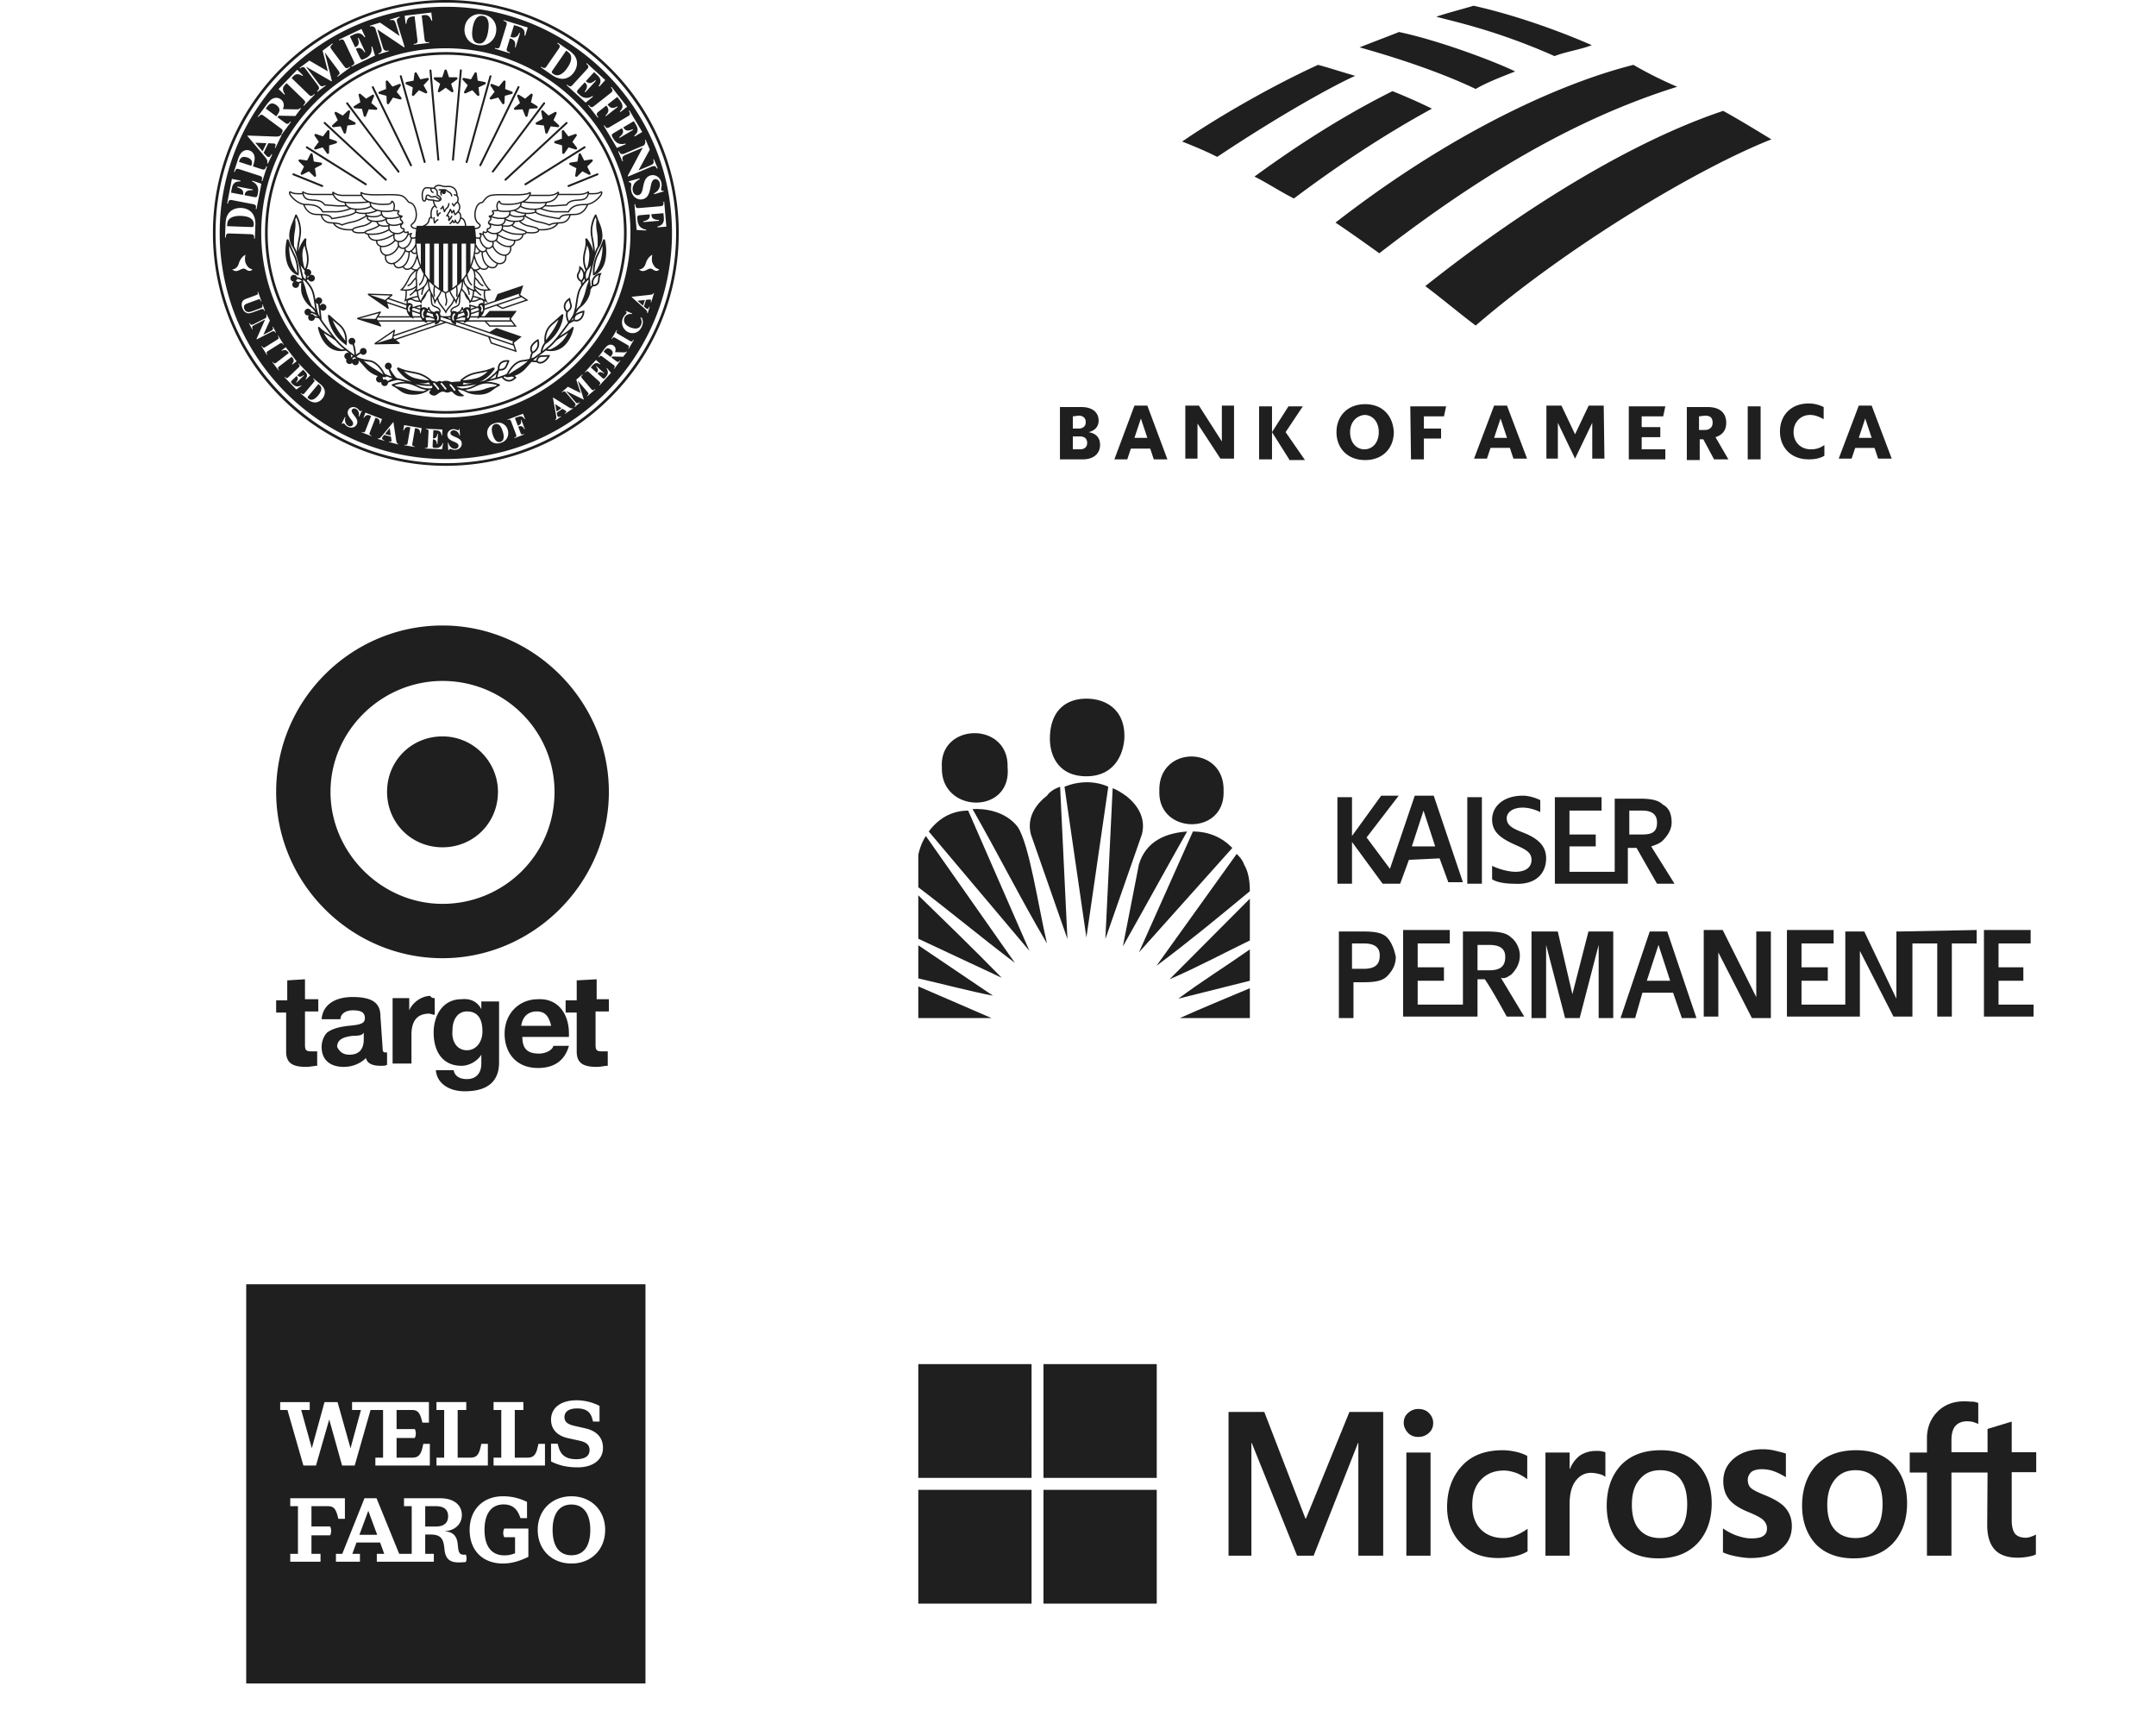 <svg width="324" height="258" fill="none" xmlns="http://www.w3.org/2000/svg"><path d="M37.816 24.764c.083-.256.071-.478-.036-.666-.108-.188-.32-.334-.64-.437-.317-.103-.571-.11-.764-.018-.191.09-.332.274-.421.549l-.042.13 1.846.597.057-.155zM41.629 17.33c.182-.246.295-.448.34-.604a.686.686 0 00-.03-.47c-.067-.157-.195-.306-.385-.447-.275-.202-.526-.288-.753-.256-.226.031-.445.19-.656.476l-.21.284 1.581 1.169.113-.152zM83.13 11.1c.304.208.607.264.91.167.41-.13.82-.489 1.225-1.078.327-.474.513-.904.56-1.29.035-.303-.013-.559-.143-.766-.093-.147-.29-.324-.596-.531l-1.987 2.884c-.106.153-.163.25-.172.296a.19.19 0 00.019.13c.03.06.092.123.184.187zM75.191 64.053c-.127-.165-.257-.27-.39-.312a.656.656 0 00-.409 0c-.26.08-.416.275-.47.582-.043.252 0 .582.126.99.15.485.347.816.59.996a.61.61 0 00.573.088.624.624 0 00.328-.217c.095-.127.146-.3.154-.517.008-.218-.037-.484-.135-.8-.117-.375-.239-.646-.367-.81zM91.786 52.53c-.182-.135-.348-.192-.498-.172-.15.02-.296.125-.436.314l-.14.188 1.045.778.074-.1c.122-.163.198-.296.228-.4a.458.458 0 00-.02-.311.743.743 0 00-.253-.297zM83.638 61.846l.742-.507-.944-.596.201 1.103zM38.363 21.448l1.092 1.293.59-1.222-1.682-.071zM57.86 65.215l.867.235-.16-1.105-.708.87zM96.633 45.943l.273-.857-1.11.111.837.746z" fill="#1F1F1F"/><path d="M92.034 13.534a.596.596 0 00-.135-.276l-.092-.117.096-.076 2.34 2.979-1.012.796-.084-.107c.219-.211.346-.412.382-.602.037-.19.004-.397-.098-.623-.056-.125-.194-.328-.415-.609l-.258-.328-1.45 1.14.08.1c.122.157.246.266.37.329.125.062.27.083.435.065.165-.02.35-.092.556-.22l.072.09-1.774 1.394-.072-.09c.31-.297.46-.56.451-.79a1.047 1.047 0 00-.231-.625l-.08-.102-1.08.85c-.181.14-.286.24-.316.295a.336.336 0 00-.025.21.593.593 0 00.134.276l.092.117-.097.076-1.45-1.846.096-.076.092.117c.08.102.164.17.249.205a.31.31 0 00.207.006c.057-.014.174-.09.35-.23l2.323-1.825c.18-.141.286-.24.316-.294a.336.336 0 00.028-.21zm2.53 3.258l-.076-.129.106-.062 1.917 3.233-1.142.677-.065-.108c.247-.22.401-.417.464-.589a1 1 0 00.016-.582c-.028-.126-.13-.336-.303-.628l-.236-.399-1.572.932.045.078c.145.244.328.376.547.395.219.02.488-.045.806-.193l.063.109-2.022 1.199-.064-.109a1.75 1.75 0 00.456-.464c.098-.157.141-.298.133-.423-.01-.126-.068-.28-.177-.465l-1.089.646c-.213.126-.337.212-.374.258a.272.272 0 00-.057.17.55.55 0 00.097.266l.136.231c.215.361.47.6.765.719.296.118.643.123 1.041.016l.063.105-1.33.554-1.98-3.338.105-.062.077.128a.62.62 0 00.22.235.302.302 0 00.203.033c.059-.006.185-.067.378-.182l2.54-1.506c.175-.104.28-.172.314-.205a.319.319 0 00.091-.197.567.567 0 00-.096-.343zm2.303 4.908a.869.869 0 00.118-.323.752.752 0 00-.065-.314l.114-.048.619 1.468-1.704 3.123 1.779-.75c.248-.105.4-.212.458-.32.077-.147.064-.335-.037-.563l.113-.048.577 1.367-.113.047c-.096-.165-.174-.27-.236-.315a.38.38 0 00-.233-.067c-.094 0-.239.042-.435.124l-3.444 1.454-.043-.104 2.263-4.251-2.63 1.11c-.238.1-.375.223-.413.367a.653.653 0 00.033.426l.041.098-.113.048-.619-1.468.113-.047c.098.227.212.365.341.416.13.05.304.03.523-.062l2.92-1.233.073-.135zm2.503 5.67a1.665 1.665 0 01.016.826c-.03.163-.038.273-.023.33a.179.179 0 00.087.118c.043.022.132.03.27.023l.026.096-1.436.424-.035-.13c.346-.16.596-.39.751-.692.156-.302.196-.593.12-.874-.058-.217-.163-.374-.313-.47a.55.55 0 00-.452-.082.5.5 0 00-.238.136 1.128 1.128 0 00-.218.378c-.043.119-.105.384-.187.794-.113.574-.256.98-.43 1.217-.175.234-.405.39-.69.467-.363.097-.713.04-1.05-.173-.337-.212-.564-.535-.682-.97a1.831 1.831 0 01-.062-.398c-.005-.13.006-.296.034-.5a.72.72 0 00-.004-.269.32.32 0 00-.112-.159.458.458 0 00-.235-.098l-.032-.118 1.638-.44.031.118c-.435.218-.738.493-.908.825-.17.333-.213.654-.13.963.064.239.18.412.349.518a.62.62 0 00.511.09.612.612 0 00.275-.161.975.975 0 00.207-.321c.057-.134.116-.36.18-.68.087-.446.176-.774.266-.983.09-.21.206-.383.35-.522a1.18 1.18 0 01.52-.288c.344-.093.673-.046.984.143.311.188.519.475.622.861zm.766 6.686l-1.323.113-.01-.126c.317-.091.541-.2.672-.328.131-.127.22-.3.269-.517.03-.126.03-.359 0-.697l-.04-.462-1.82.155.007.09c.024.283.131.48.32.593.189.113.459.172.81.177l.01.126-2.342.2-.011-.126c.253-.048.457-.121.613-.22.155-.099.256-.207.303-.323.046-.117.06-.283.042-.496l-1.26.107c-.246.022-.396.045-.45.07a.27.27 0 00-.125.13.549.549 0 00-.03.28l.024.268c.035.418.16.745.375.98s.526.391.931.467l.01.122-1.439-.08-.33-3.867.123-.01.013.149a.62.62 0 00.096.307.303.303 0 00.17.118c.054.02.194.02.418.001l2.943-.25c.203-.018.326-.034.371-.049a.314.314 0 00.168-.137.564.564 0 00.063-.35l-.012-.15.122-.01.319 3.745zm-2.037 6.434c-.683-.496-1.183.745-2.074-.001 0 0 .735.047 1.021-.922a2.38 2.38 0 01.129-.34c.327-.706.862-.947.862-.947s-.21.797.067 1.354c.276.558.51.704.974.856 0 0-.296.495-.98 0zm-.243 4.939l-.078-.025.018-.056c.035-.11.044-.193.028-.247a.118.118 0 00-.082-.077.265.265 0 00-.08-.012 1.84 1.84 0 00-.177.013l-.402.039-.318 1.001.238.207a.64.64 0 00.21.13c.08.026.148.013.206-.04.034-.03.08-.117.138-.262l.078.025-.3.943-.077-.025a.443.443 0 00-.047-.29c-.048-.088-.165-.214-.35-.38l-1.941-1.732.013-.039 2.65-.284c.25-.028.415-.064.491-.109a.341.341 0 00.14-.176l.077.024-.435 1.372zm-1.384 3.598c-.122.294-.288.53-.5.709a1.349 1.349 0 01-.726.317 1.524 1.524 0 01-.78-.107 1.574 1.574 0 01-.66-.515 1.565 1.565 0 01-.317-.782 1.637 1.637 0 01.113-.823c.08-.193.206-.38.38-.56a.974.974 0 00.17-.207.166.166 0 000-.132.278.278 0 00-.126-.124l.033-.08.953.396-.033.079c-.273-.044-.51-.012-.71.095a.917.917 0 00-.474 1.003.925.925 0 00.257.474c.168.17.378.306.628.41.245.102.482.164.71.185a.969.969 0 00.579-.102c.158-.09.28-.24.368-.45.072-.173.1-.347.084-.522a1.78 1.78 0 00-.203-.618l.237.099c.097.22.147.43.15.626.003.197-.04.407-.133.63zm-2.01 3.401l-.069-.04.05-.086a.415.415 0 00.066-.203.205.205 0 00-.047-.13c-.022-.03-.098-.084-.227-.16l-1.688-.988c-.132-.077-.218-.118-.258-.123a.22.22 0 00-.136.033.394.394 0 00-.137.15l-.05.085-.07-.04.786-1.343.07.04-.05.086a.408.408 0 00-.065.203.21.21 0 00.045.131c.022.032.097.085.226.16l1.688.99c.132.076.218.117.26.121a.223.223 0 00.136-.034.387.387 0 00.136-.15l.051-.085.07.041-.786 1.342zm-.804 1.187l-1.66-.04-.116.156.668.498c.13.096.216.149.262.157a.218.218 0 00.142-.024.698.698 0 00.196-.201l.065.049-.91 1.22-.064-.048c.082-.11.128-.192.136-.247a.22.22 0 00-.018-.142c-.021-.04-.096-.109-.225-.205l-1.55-1.152c-.128-.096-.215-.149-.26-.158a.22.22 0 00-.142.024.718.718 0 00-.197.201l-.065-.048.825-1.109c.215-.288.392-.485.532-.589a.795.795 0 01.464-.163.739.739 0 01.472.154.703.703 0 01.294.516.978.978 0 01-.088.46l1.234.028c.16.003.265-.002.315-.015a.372.372 0 00.184-.122l.065.048-.559.752zm-3.57 4.324l-.06-.055.066-.073a.419.419 0 00.106-.185.203.203 0 00-.019-.136c-.015-.035-.078-.103-.188-.203l-1.448-1.317c-.1-.09-.163-.143-.19-.158a.21.21 0 00-.143-.02.381.381 0 00-.199.127l-.066.074-.06-.055 1.674-1.842.652.591-.057.062c-.188-.113-.342-.173-.462-.18a.666.666 0 00-.372.103c-.075.043-.188.148-.34.315l-.206.227.896.814.04-.044c.127-.139.175-.28.144-.422-.03-.143-.123-.3-.278-.473l.056-.062 1.152 1.047-.056.062a1.163 1.163 0 00-.383-.198.476.476 0 00-.293-.002.756.756 0 00-.26.203l.62.564c.121.11.2.172.236.186a.178.178 0 00.12.003.363.363 0 00.15-.112l.119-.132c.187-.205.289-.414.307-.624.017-.21-.047-.431-.193-.663l.055-.06.61.736-1.73 1.902zm-1.813 1.6l-.053-.062.073-.063a.411.411 0 00.13-.172.207.207 0 00-.001-.137c-.011-.037-.065-.112-.162-.225l-1.433-1.676.897 2.804-.04.034-2.631-1.295 1.362 1.593c.095.11.156.177.183.198a.314.314 0 00.21.055c.079-.007.17-.054.273-.142l.053.062-.773.661-.053-.061.023-.02a.48.48 0 00.12-.144.297.297 0 00.038-.154.414.414 0 00-.052-.166 2.585 2.585 0 00-.142-.173l-1.223-1.43a.976.976 0 00-.202-.199.218.218 0 00-.139-.01.392.392 0 00-.18.097l-.072.061-.052-.061.923-.79 1.91.947-.66-2.015.92-.788.052.062-.073.063a.42.42 0 00-.13.172.21.21 0 000 .135c.01.037.064.112.16.224l1.275 1.49a.99.99 0 00.203.202.22.22 0 00.14.012.402.402 0 00.18-.098l.073-.063.053.062-1.18 1.01zm-3.359 2.656l-.046-.067.05-.034c.094-.065.153-.124.173-.176a.117.117 0 00-.017-.111.27.27 0 00-.057-.06 2.045 2.045 0 00-.147-.099l-.339-.217-.868.592.06.31a.65.65 0 00.084.232c.047.07.11.101.188.096.045-.003.135-.044.27-.121l.046.067-.817.557-.046-.067a.438.438 0 00.142-.258c.017-.098.002-.27-.042-.513l-.46-2.56.035-.025 2.26 1.41c.216.134.367.207.455.22a.34.34 0 00.219-.054l.045.067-1.188.811zm-7.101 1.77l.08-.03a.746.746 0 00.28-.17.504.504 0 00.128-.261.923.923 0 00-.029-.395l.072-.027.529 1.397-.072.027c-.126-.254-.263-.401-.41-.442a.693.693 0 00-.44.023l-.08.03.322.851c.053.143.095.229.124.258.03.03.072.05.128.059a.392.392 0 00.2-.03l.093-.036.029.076-1.455.551-.029-.076.093-.035c.08-.03.14-.07.179-.116a.201.201 0 00.044-.13c.003-.039-.022-.128-.076-.267l-.692-1.83a1.004 1.004 0 00-.123-.258.216.216 0 00-.127-.059.392.392 0 00-.201.03l-.092.035-.03-.076 2.348-.888.302.798-.084.031c-.09-.18-.192-.3-.304-.36a.689.689 0 00-.414-.062c-.09.01-.246.058-.467.142l-.26.098.434 1.142zm-1.535 1.676c-.166.45-.505.754-1.014.912-.512.158-.96.107-1.348-.152a1.576 1.576 0 01-.633-.872 1.485 1.485 0 01.104-1.189c.2-.37.512-.612.936-.725.447-.157.856-.14 1.226.054.37.193.62.5.751.922.112.36.104.71-.022 1.05zm-7.138 1.649c-.182.19-.423.295-.72.313a1.197 1.197 0 01-.267-.012 1.986 1.986 0 01-.32-.089.468.468 0 00-.175-.033.21.21 0 00-.117.051.302.302 0 00-.096.14l-.08.005-.069-1.121.081-.005c.084.31.222.544.416.699a.869.869 0 00.607.212.555.555 0 00.382-.157.409.409 0 00.06-.52.652.652 0 00-.182-.177 2.56 2.56 0 00-.417-.206 3.504 3.504 0 01-.603-.304 1.048 1.048 0 01-.292-.297.778.778 0 01-.118-.376.807.807 0 01.224-.62.917.917 0 01.642-.29 1.11 1.11 0 01.539.101.589.589 0 00.211.059.116.116 0 00.088-.04c.02-.025.037-.083.05-.173l.067-.004.084.989-.09.005a1.018 1.018 0 00-.348-.58.784.784 0 00-.552-.194.503.503 0 00-.346.14.363.363 0 00-.114.284.336.336 0 00.057.172c.047.066.119.13.216.191.071.044.235.12.49.228.358.15.602.296.733.44.129.145.2.316.21.51a.843.843 0 01-.25.659zM39.258 35c0-15.322 12.42-27.743 27.742-27.743 15.322 0 27.742 12.421 27.742 27.743S82.322 62.743 67 62.743c-15.322 0-27.742-12.42-27.742-27.743zm27.166 32.525l-2.568-.124.004-.081.099.005a.414.414 0 00.21-.036.2.2 0 00.093-.1c.017-.035.03-.127.037-.276l.094-1.954c.007-.135.007-.218.001-.249a.205.205 0 00-.075-.122.38.38 0 00-.225-.072l-.098-.005.003-.08 2.487.119-.042.879-.083-.004c-.032-.217-.084-.374-.157-.471a.66.66 0 00-.315-.222c-.08-.03-.233-.05-.458-.062l-.307-.015-.058 1.21.06.003c.187.009.327-.044.417-.158.09-.114.153-.286.187-.516l.084.004-.075 1.556-.083-.004c-.01-.17-.04-.31-.091-.422a.483.483 0 00-.186-.227.742.742 0 00-.321-.071l-.04.836c-.009.164-.007.264.006.301a.179.179 0 00.073.094c.037.025.098.04.183.044l.177.009c.277.013.503-.04.676-.16.174-.121.304-.311.39-.57l.08.003-.179.938zm-3.194-2.39l-.078-.013a1.265 1.265 0 00-.085-.42.6.6 0 00-.198-.233.76.76 0 00-.281-.088l-.218-.038-.393 2.26c-.025.15-.034.245-.023.286.01.04.037.079.08.115a.403.403 0 00.19.077l.097.016-.014.08-1.534-.266.014-.08.097.017a.411.411 0 00.213-.01.213.213 0 00.107-.088c.022-.032.045-.121.071-.268l.392-2.261-.211-.037c-.198-.034-.348-.017-.452.051-.146.095-.254.248-.325.458l-.082-.014.138-.794 2.633.457-.138.794zm-3.416 1.655l-1.389-.376.021-.078.057.015c.112.03.195.036.248.017a.118.118 0 00.073-.085.258.258 0 00.009-.081 2.13 2.13 0 00-.021-.176l-.055-.4-1.015-.274-.196.246a.65.65 0 00-.122.215.2.2 0 00.05.205c.031.032.12.075.267.127l-.021.078-.955-.259.021-.078a.444.444 0 00.289-.06c.085-.051.206-.173.363-.366l1.648-2.013.04.011.398 2.635c.038.25.08.412.128.488.037.056.098.1.184.13l-.022.08zm-3.382-4.011l-.834 2.138c-.056.142-.082.233-.08.274.001.042.02.085.056.13a.395.395 0 00.17.112l.093.036-.03.076-1.45-.566.029-.076.091.036c.081.031.152.042.212.033a.207.207 0 00.122-.066c.027-.027.069-.11.123-.249l.834-2.137-.2-.078c-.187-.073-.338-.086-.454-.04-.162.064-.298.192-.409.384l-.077-.03.292-.75 2.49.97-.293.75-.074-.028c.024-.19.024-.333 0-.43a.601.601 0 00-.148-.266.748.748 0 00-.257-.142l-.206-.081zm-2.535-.218c.07-.242.065-.467-.018-.676a.789.789 0 00-.385-.44.509.509 0 00-.371-.047.362.362 0 00-.238.19.33.33 0 00-.035.178c.007.08.039.171.093.273.041.074.147.22.317.44.238.305.378.553.42.743.042.19.02.372-.066.548a.842.842 0 01-.542.45c-.253.076-.513.05-.782-.081a1.185 1.185 0 01-.226-.142 2.003 2.003 0 01-.235-.234.484.484 0 00-.136-.115.217.217 0 00-.128-.014.31.31 0 00-.152.076l-.072-.036.49-1.01.074.036c-.08.312-.074.583.018.812.092.23.234.39.424.484a.56.56 0 00.411.05.41.41 0 00.268-.215.404.404 0 00.038-.209.641.641 0 00-.07-.242 2.61 2.61 0 00-.262-.385 3.473 3.473 0 01-.376-.561 1.036 1.036 0 01-.108-.402.773.773 0 01.081-.385.808.808 0 01.5-.43.916.916 0 01.701.063 1.123 1.123 0 01.42.352c.068.086.12.138.155.155a.12.12 0 00.097.008c.03-.012.073-.054.129-.125l.059.029-.412.902-.08-.04zm-5.1-3.397c-.049.272-.17.524-.364.756-.135.16-.284.287-.449.38a1.263 1.263 0 01-.941.142 1.977 1.977 0 01-.496-.205 2.347 2.347 0 01-.34-.25l-1.022-.854.052-.062.076.063a.397.397 0 00.178.097.249.249 0 00.15-.02c.03-.015.093-.082.192-.2l1.255-1.5c.097-.118.152-.196.164-.235a.22.22 0 00-.012-.14.39.39 0 00-.124-.16l-.076-.063.052-.062 1.022.853c.273.228.461.449.566.661.127.261.165.527.117.8zm-6.052-2.488l.06-.056.067.071c.06.063.119.102.178.12a.2.2 0 00.136-.01c.037-.013.109-.07.217-.173l1.415-1.352a1.58 1.58 0 00.172-.179.208.208 0 00.03-.14.375.375 0 00-.113-.208l-.069-.071.059-.056 1.72 1.8-.637.608-.057-.06c.126-.18.196-.33.21-.45a.661.661 0 00-.075-.377c-.038-.077-.134-.198-.29-.36l-.212-.223-.876.836.041.043c.13.137.268.194.412.174.144-.02.308-.102.491-.244l.058.06-1.127 1.076-.057-.06c.11-.13.185-.253.225-.369a.474.474 0 00.022-.292.75.75 0 00-.184-.274l-.605.579a1.22 1.22 0 00-.204.222.182.182 0 00-.011.119c.01.043.043.096.102.157l.123.129c.192.2.392.317.6.35.21.032.434-.017.675-.146l.056.06-.776.556-1.776-1.86zm-.958-1.326a.402.402 0 00.088.185l.06.078-.064.05-.95-1.235.064-.05.06.08a.413.413 0 00.164.136.21.21 0 00.139.007c.038-.008.115-.058.233-.15l1.819-1.399-.131-.17c-.123-.16-.245-.248-.367-.268-.172-.029-.355.01-.549.117l-.051-.066.638-.49 1.63 2.117-.638.49-.048-.062c.118-.15.192-.273.222-.368a.595.595 0 00.01-.304.753.753 0 00-.146-.255l-.135-.176-1.819 1.4c-.12.092-.19.157-.21.194a.222.222 0 00-.02.139zm-1.652-2.129l.052.084-.069.043-.826-1.318.069-.043.053.084a.404.404 0 00.15.152.199.199 0 00.135.019c.038-.005.12-.048.247-.127l1.658-1.039c.129-.081.205-.138.229-.172a.216.216 0 00.032-.135.386.386 0 00-.069-.191l-.052-.084.069-.043.825 1.318-.068.042-.053-.083a.41.41 0 00-.15-.152.21.21 0 00-.136-.02c-.038.004-.121.047-.247.126l-1.658 1.039c-.129.081-.205.139-.228.173a.225.225 0 00-.033.136.393.393 0 00.07.191zm-1.585-2.286l1.293-2.917-1.685.859c-.152.078-.237.165-.255.262a.43.43 0 00.042.28l.032.063-.072.037-.48-.94.073-.037c.075.145.157.23.245.259.088.027.202.005.343-.067l1.87-.954.041-.092a.572.572 0 00.063-.22.491.491 0 00-.057-.204l.072-.037.48.94-.978 2.146 1.14-.581c.159-.081.255-.159.288-.233.043-.101.026-.225-.052-.37l.073-.038.446.876-.072.037a.768.768 0 00-.171-.198.258.258 0 00-.157-.033.855.855 0 00-.282.103l-2.206 1.125-.034-.066zm-1.69-4.017c-.183-.123-.328-.33-.433-.62-.088-.242-.124-.44-.108-.596a.877.877 0 01.2-.504c.11-.125.281-.229.514-.313l1.368-.5c.16-.058.257-.103.29-.136a.214.214 0 00.06-.127.592.592 0 00-.056-.255l.076-.028.526 1.443-.076.028-.026-.072a.54.54 0 00-.116-.211.204.204 0 00-.125-.053c-.046-.002-.149.025-.308.083l-1.369.5c-.25.09-.408.17-.476.237a.505.505 0 00-.134.26.655.655 0 00.04.357.752.752 0 00.242.35c.107.081.23.127.369.136.139.01.356-.04.653-.148l1.14-.416a.702.702 0 00.254-.137.248.248 0 00.075-.14.62.62 0 00-.048-.278l.076-.028.352.966-.076.028-.02-.057a.394.394 0 00-.12-.179.285.285 0 00-.183-.061.756.756 0 00-.247.06l-1.061.386c-.329.12-.574.185-.735.194-.161.01-.334-.046-.517-.17zm-1.98-6.43s.734.048 1.02-.921c.037-.124.08-.237.13-.34.326-.706.861-.947.861-.947s-.209.797.068 1.354c.275.558.51.704.974.856 0 0-.297.495-.98 0-.682-.496-1.183.745-2.074-.001zm-.704-5.38a.33.33 0 00-.156.142.599.599 0 00-.075.298l-.006.149-.122-.005.072-2.009c.019-.536.107-.964.264-1.286.193-.392.474-.686.843-.88.37-.193.782-.281 1.24-.264.315.01.603.072.865.183a2 2 0 01.645.417c.167.167.3.358.397.572.097.215.17.475.216.782.021.135.027.347.017.637l-.072 2.008-.122-.004.005-.149a.6.6 0 00-.05-.302.375.375 0 00-.162-.16c-.046-.021-.185-.036-.416-.044l-2.952-.106c-.23-.008-.373 0-.431.022zm.672-8.222l1.304.25-.024.124c-.33.002-.576.046-.737.133-.16.087-.293.229-.398.424-.062.115-.126.338-.19.672l-.087.455 1.794.345.017-.087c.054-.28.005-.5-.146-.66-.152-.159-.395-.289-.73-.389l.023-.123 2.308.443-.023.124a1.76 1.76 0 00-.65.045c-.176.053-.303.13-.38.23-.076.099-.134.254-.175.464l1.243.24c.242.046.393.064.45.054.059-.01.11-.04.156-.09a.552.552 0 00.105-.263l.05-.263c.08-.412.048-.76-.095-1.046-.143-.284-.4-.518-.769-.702l.023-.12 1.364.468-.733 3.81-.12-.023.028-.146a.624.624 0 00-.01-.322.3.3 0 00-.13-.16c-.048-.034-.182-.072-.403-.114l-2.9-.559a2.321 2.321 0 00-.371-.054.319.319 0 00-.2.087.571.571 0 00-.155.32l-.028.146-.12-.023.71-3.69zm.91-2.928c.2-.613.452-1.018.756-1.214.305-.196.621-.24.95-.135.276.09.485.253.627.49.142.236.2.517.172.842-.015.22-.102.573-.259 1.058l1.185.384c.23.075.38.108.45.099a.327.327 0 00.192-.105c.059-.06.12-.188.182-.381l.117.038-.703 2.17-.117-.038c.064-.197.09-.337.075-.42a.34.34 0 00-.095-.194c-.05-.047-.19-.108-.421-.183l-2.772-.899c-.23-.074-.381-.107-.45-.099a.328.328 0 00-.192.103c-.059.06-.12.188-.183.383l-.116-.038.603-1.86zm1.444-3.587l4.02.146c.382.013.634-.006.759-.056a.519.519 0 00.246-.234l.11.054-.946 1.955-.11-.053.04-.08c.075-.158.106-.278.094-.364a.179.179 0 00-.106-.132.409.409 0 00-.119-.035 3.193 3.193 0 00-.267-.019l-.607-.029-.69 1.428.31.36c.105.12.2.2.285.24a.3.3 0 00.317-.015c.057-.038.145-.159.263-.362l.11.054-.65 1.344-.11-.054a.666.666 0 00-.008-.444c-.053-.142-.2-.355-.442-.641l-2.526-3.006.027-.057zm2.782-4.531c.323-.438.589-.735.799-.892.21-.158.443-.24.7-.249.257-.008.495.07.713.23.266.197.416.456.448.776.02.204-.025.436-.132.697l1.864.034c.242.004.4-.004.474-.023a.563.563 0 00.278-.187l.098.073-.84 1.138-2.505-.052-.176.237 1.013.747c.195.145.326.224.395.237.068.013.14 0 .215-.037.074-.038.173-.14.295-.305l.098.073-1.365 1.848-.098-.073c.123-.166.19-.291.204-.374a.338.338 0 00-.03-.214c-.031-.06-.145-.164-.34-.308l-2.344-1.731c-.195-.144-.327-.223-.395-.236a.329.329 0 00-.215.036c-.074.038-.173.14-.295.305l-.098-.073 1.239-1.677zm4.683-5.358l.873.846-.083.085c-.25-.145-.45-.228-.597-.252a.907.907 0 00-.458.05c-.087.033-.203.125-.35.275l-.232.24 2.487 2.411c.165.16.276.25.336.273a.34.34 0 00.211-.003.602.602 0 00.258-.172l.103-.107.088.085-1.636 1.688-.088-.085.103-.107a.616.616 0 00.17-.275.316.316 0 00-.02-.208c-.021-.054-.113-.16-.274-.316l-2.487-2.411-.226.233c-.21.217-.317.42-.32.607-.006.262.093.527.295.794l-.087.09-.873-.846 2.807-2.895zm1.824-1.38l2.782 1.618-.794-3.102 1.464-1.093.074.099-.117.087a.626.626 0 00-.213.245.321.321 0 00-.013.205c.012.056.085.174.218.353l1.77 2.373c.138.183.233.29.287.322a.325.325 0 00.21.032.599.599 0 00.28-.129l.117-.087.073.099-1.879 1.402-.073-.099.116-.087a.63.63 0 00.214-.245.325.325 0 00.01-.207c-.012-.057-.085-.176-.22-.356l-1.99-2.667 1.07 4.312-.064.048-3.833-2.213 1.892 2.534c.131.177.217.283.256.317a.472.472 0 00.312.104c.118-.002.26-.064.424-.187l.073.098-1.23.92-.074-.099.037-.027a.7.7 0 00.194-.206.45.45 0 00.075-.226.629.629 0 00-.063-.255 3.923 3.923 0 00-.197-.275l-1.698-2.277c-.137-.182-.231-.289-.284-.32-.053-.03-.123-.04-.209-.03a.609.609 0 00-.28.129l-.114.085-.073-.098 1.47-1.097zm7.83-4.753l.57 1.2-.114.053c-.198-.265-.379-.437-.544-.515a.999.999 0 00-.577-.07c-.13.017-.347.099-.654.244l-.419.2.784 1.65.081-.038c.257-.122.405-.291.444-.508.04-.216 0-.49-.118-.82l.114-.054 1.008 2.124-.113.054a1.755 1.755 0 00-.422-.497c-.146-.11-.283-.168-.409-.17-.125-.003-.285.042-.478.134l.542 1.143c.106.223.18.355.223.396a.272.272 0 00.165.072.562.562 0 00.274-.072l.242-.114c.379-.18.64-.412.786-.696.145-.284.182-.63.111-1.036l.11-.052.43 1.376-3.505 1.664-.053-.11.135-.064a.615.615 0 00.254-.198.298.298 0 00.052-.2c-.001-.058-.05-.19-.146-.393l-1.267-2.668a2.29 2.29 0 00-.176-.33.318.318 0 00-.187-.11.572.572 0 00-.35.064l-.136.064-.052-.11 3.395-1.613zm2.79-.953l2.935 2.012-.566-1.846c-.08-.257-.17-.42-.271-.488-.139-.09-.327-.098-.564-.02l-.036-.118 1.418-.435.036.118c-.174.078-.287.146-.338.202a.374.374 0 00-.09.225c-.01.094.017.242.08.445l1.095 3.574-.107.033-3.999-2.684.837 2.729c.075.247.183.396.323.448.14.052.282.056.427.01l.102-.03.035.117-1.522.467-.036-.117c.236-.074.385-.174.45-.297.063-.123.06-.299-.01-.527l-.93-3.03-.126-.086a.87.87 0 00-.31-.15.754.754 0 00-.319.032l-.036-.117 1.523-.467zm7.704-1.51l.144 1.206-.118.014c-.103-.27-.205-.46-.305-.572a.908.908 0 00-.387-.25c-.088-.029-.236-.03-.444-.006l-.332.04.41 3.439c.028.228.058.369.09.423a.34.34 0 00.165.132.604.604 0 00.309.028l.148-.018.014.122-2.334.279-.015-.122.149-.018a.616.616 0 00.303-.106.314.314 0 00.116-.174c.018-.055.014-.195-.013-.419l-.41-3.439-.323.039c-.3.036-.51.125-.631.268-.17.2-.26.468-.271.803l-.125.015-.145-1.206 4.005-.479zm5.023 2.19c.102-.659.411-1.173.928-1.543.516-.37 1.1-.49 1.75-.363.71.084 1.253.38 1.627.886.373.507.509 1.09.407 1.75a2.395 2.395 0 01-.725 1.408c-.525.5-1.185.687-1.981.563-.799-.124-1.374-.49-1.726-1.099-.278-.481-.372-1.015-.28-1.602zm5.025 3.183a.3.3 0 00.173-.113c.039-.044.091-.173.158-.388l.871-2.822c.068-.22.099-.36.093-.422a.33.33 0 00-.097-.187.588.588 0 00-.267-.15l-.142-.045.035-.117 3.62 1.118-.38 1.23-.13-.04c.06-.297.05-.535-.028-.711-.078-.177-.223-.33-.435-.457-.118-.07-.347-.159-.689-.265l-.398-.123-.544 1.763.123.037c.19.06.354.079.492.06a.77.77 0 00.394-.195c.125-.11.236-.275.332-.497l.11.034-.665 2.155-.11-.034c.085-.42.06-.722-.08-.906a1.052 1.052 0 00-.545-.382l-.123-.038-.406 1.312c-.067.22-.098.36-.09.423a.34.34 0 00.098.188.594.594 0 00.267.15l.142.044-.036.117-2.243-.692.036-.117.142.043a.62.62 0 00.322.027zm6.48 2.757l.123.085a.595.595 0 00.281.12.377.377 0 00.222-.05c.042-.028.13-.137.26-.328l1.677-2.432c.13-.189.202-.314.214-.375a.336.336 0 00-.036-.208.596.596 0 00-.21-.223l-.122-.084.07-.101 1.654 1.14c.442.304.756.61.942.915.228.374.324.768.288 1.184-.035.415-.183.81-.441 1.187-.18.26-.387.47-.62.632a2.011 2.011 0 01-.7.319 1.92 1.92 0 01-.696.027 2.978 2.978 0 01-.774-.239 3.596 3.596 0 01-.546-.327l-1.655-1.14.07-.102zm6.847-.522l2.768 2.542-.898.978-.093-.085c.172-.283.264-.515.274-.697.01-.182-.04-.37-.152-.562-.064-.113-.222-.284-.472-.514l-.341-.314-1.237 1.347.066.06c.21.193.422.267.638.221.215-.045.454-.184.716-.417l.092.085-1.59 1.732-.092-.085c.153-.207.254-.399.302-.576.047-.179.05-.326.004-.444-.045-.118-.146-.248-.303-.394l-.856.932c-.167.183-.262.3-.284.356a.27.27 0 00-.005.18.55.55 0 00.17.226l.197.182c.309.283.622.439.94.467.317.028.65-.067 1-.285l.091.083-1.114.914-2.859-2.624.083-.09.11.1c.096.088.19.142.279.162a.302.302 0 00.205-.028c.054-.022.157-.117.309-.283l1.998-2.175c.137-.15.217-.246.24-.287a.322.322 0 00.032-.215.573.573 0 00-.192-.3l-.11-.102.084-.09zM67 1.017C48.23 1.017 33.016 16.232 33.016 35c0 18.77 15.215 33.984 33.984 33.984 18.769 0 33.984-15.215 33.984-33.984 0-18.768-15.215-33.983-33.984-33.983z" fill="#1F1F1F"/><path d="M71.872 6.53c.225.035.42.01.589-.077.213-.109.397-.309.552-.599.154-.29.27-.68.346-1.174.091-.587.105-1.033.041-1.341-.064-.309-.17-.536-.321-.682a.993.993 0 00-.556-.27c-.406-.064-.747.095-1.022.477-.226.314-.388.788-.487 1.425-.117.757-.072 1.338.138 1.74.147.283.386.449.72.501zM37.975 34.101a.19.19 0 00.1-.086.541.541 0 00.058-.256c.014-.369-.102-.654-.347-.858-.33-.276-.852-.427-1.567-.453-.576-.02-1.039.054-1.39.222-.274.134-.463.311-.569.533-.073.156-.116.419-.127.787l3.5.125c.186.007.3.002.342-.014zM47.854 57.708l-1.488 1.78a.836.836 0 00-.131.185.127.127 0 00.004.087.362.362 0 00.11.135c.188.156.384.212.59.167.279-.06.57-.272.874-.636.245-.293.395-.566.449-.818a.766.766 0 00-.047-.514c-.053-.102-.173-.231-.36-.386zM44.652 41.033c-.19-.235-.57-.785-.87-1.713-.296-.92-.333-1.896-.329-2.38.156.381.369.866.645 1.428.522 1.06.562 2.21.554 2.665zm-.333-2.773a19.44 19.44 0 01-.936-2.199.154.154 0 00-.156-.105.152.152 0 00-.145.12c-.091.396-.362 1.794-.01 3.208.42 1.683 1.609 2.063 1.659 2.078l.146.045.012-.152c.006-.064.126-1.581-.57-2.995zM50.016 48.135c.254.228.553.49.85.742.694.59 1.026 1.334 1.027 2.318-1.298-1.591-1.74-2.65-1.877-3.06zm1.01.555a50.621 50.621 0 01-1.505-1.337.14.14 0 00-.157-.024.141.141 0 00-.08.138c.032.435.308 2.687 2.637 4.319l.173.121.02-.21c.126-1.314-.22-2.27-1.089-3.007zM90.218 39.32c-.299.928-.68 1.478-.87 1.713v-.1c0-.507.067-1.575.554-2.565.277-.562.49-1.048.645-1.43v.065c0 .503-.045 1.435-.329 2.317zm.7-3.243a.155.155 0 00-.145-.121.155.155 0 00-.156.105c-.1.294-.394 1.097-.936 2.199-.696 1.414-.576 2.931-.57 2.995l.013.152.145-.044c.051-.017 1.24-.396 1.659-2.08.131-.525.176-1.049.176-1.519 0-.795-.129-1.44-.185-1.687z" fill="#1F1F1F"/><path d="M89.872 41.98c-.033.533-.241.778-.69.804-.043-.174-.098-.6.231-1.015.187-.235.413-.356.577-.418-.05.149-.1.362-.118.63zm-1.478-.281a6.03 6.03 0 00-.3.282c-.05-.23-.112-.655.01-1.02.08-.243.214-.407.369-.597a3.46 3.46 0 00.365-.512c-.067.278-.13.548-.187.8-.099.43-.186.804-.257 1.047zm-.389 1.966c-.199.84-.65 1.84-.872 2.306l-.089.069a2.083 2.083 0 00-.448.5c.08-.367.136-.74.192-1.105.094-.621.183-1.208.377-1.704.295-.755.945-1.43 1.25-1.718.012.08.026.179.039.291-.104.215-.278.64-.449 1.36zm-1.033-2.004a.647.647 0 01.06-.54c.152-.252.216-.499.242-.677.133.143.3.376.35.683.085.528-.15.864-.263.99a.804.804 0 01-.389-.456zm.841.151c.026.18.063.32.08.38a6.403 6.403 0 00-.337.399l-.039-.281a1.308 1.308 0 00.296-.498zm.282-4.304c.062-.225.1-.433.122-.621.158.261.387.801.334 1.674-.051.844-.213 1.414-.32 1.711a4.36 4.36 0 00-.087.11c-.449-1.07-.266-2.092-.05-2.874zm-1.269 9.746a5.17 5.17 0 01.735-.287c-.037.25-.16.73-.568.983a.722.722 0 01-.616.083c-.011-.159.005-.572.45-.779zm-.695.792a6.7 6.7 0 00-.264.132c.105-.159.2-.312.29-.457a1.1 1.1 0 00-.026.325zm-1.498 2.443c.24-.15.483-.303.716-.466a5.11 5.11 0 01-2.672 2.49 3.442 3.442 0 01-.405-.035 8.883 8.883 0 001.286-1.25c.321-.267.704-.507 1.075-.739zm-3.267 3.156c.379-.02.705-.031.906-.037-.12.199-.358.517-.728.693-.413.197-.655.031-.737-.045.023-.151.124-.588.559-.61zm-3.402 1.635c-.746.466-1.326.84-1.587 1.01.3-.579.646-1.043 1.015-1.373.37-.33.763-.524 1.158-.563.278-.027.538-.071.77-.121-.186.188-.619.586-1.356 1.047zm-1.573 1.815c-.342-.037-.603-.28-.736-.433a7.51 7.51 0 00.332-.134l-.064.139.179.011c.007 0 .036.002.084.002.134 0 .417-.013.777-.097.137.052.238.114.304.163-.296.263-.59.38-.876.35zm-1.931-.32c-.265.072-.554.145-.875.226.317-.23.71-.54 1.04-.877a8.302 8.302 0 00-.165.652zm.25 1.111a4.316 4.316 0 00-.329.193c-.341.045-.95.152-1.592.401-.72.28-1.874.311-2.432.308h-.001a3.614 3.614 0 01-.429-.203c.635-.07.934-.212 1.326-.399.252-.12.54-.257.987-.41.912-.311 1.986-.045 2.47.11zm-5.158.482l-.165.01-.676-.2-.026-.026-.056-.056c.303-.006.737-.024 1.256-.077.518-.052 1.121-.14 1.764-.283-.195.082-.354.157-.502.228-.45.215-.748.357-1.595.404zm-1.166.357a.124.124 0 01-.172-.033c-.319-.474-.61-.75-.612-.753a.124.124 0 01-.006-.174.124.124 0 01.175-.005c.012.012.312.296.648.794a.123.123 0 01-.033.17zm1.253-1.235c.245.068.591.133 1.025.133.123 0 .253-.005.39-.018-.558.102-1.071.163-1.505.198.07-.092.111-.214.09-.313zm1.662-1.253c.383-.093.696-.152.974-.204a9.308 9.308 0 001.004-.227c-.255.285-.86.841-1.84 1.07-.955.224-1.62.271-1.923.28.28-.241.905-.704 1.785-.919zm-4.257 2.298a.123.123 0 01-.172-.024c-.421-.562-.63-.767-.631-.77a.123.123 0 01.17-.176c.01.009.222.217.658.798a.123.123 0 01-.025.172zm-1.1.016a.122.122 0 01-.17-.031 6.275 6.275 0 00-.632-.78.122.122 0 010-.173.122.122 0 01.174 0c.013.013.322.323.66.813a.123.123 0 01-.032.171zM64.93 58.3l-.314.079h-.001l-.166-.01c-.847-.047-1.145-.19-1.595-.404a10.65 10.65 0 00-.498-.226c.944.212 1.626.265 2.067.265.203 0 .355-.011.459-.023a.264.264 0 01.082.184.32.32 0 01-.034.135zm-1.286.49h-.001c-.557.002-1.711-.03-2.431-.309a7.034 7.034 0 00-1.592-.4 4.18 4.18 0 00-.33-.194c.485-.155 1.56-.421 2.47-.11.448.153.735.29.988.41.392.187.69.33 1.325.399a3.526 3.526 0 01-.429.203zm1.016-1.04c-.326.016-.894.005-1.72-.144.143.013.277.02.405.02a3.7 3.7 0 001.084-.153c.054.07.135.17.23.277zm-3.939-1.944c.352.106.658.163 1.006.228.276.052.59.111.972.204.877.215 1.507.68 1.785.92-.303-.01-.968-.057-1.923-.28a3.586 3.586 0 01-1.84-1.072zm-2.474 1.459a.509.509 0 00-.7-.196.503.503 0 00-.09-.41 3.097 3.097 0 00.441.02l.18-.011-.065-.139c.307.133.63.245.997.354-.33.17-.623.314-.763.382zm-2.21-1.984c-.737-.46-1.17-.859-1.357-1.047.232.05.493.093.77.12.791.08 1.572.779 2.174 1.937a97.65 97.65 0 00-1.587-1.01zm-2.625-1.408a.506.506 0 00-.397.19.516.516 0 00-.08-.165.886.886 0 01.343-.23l.327.239.002.001a.05.05 0 00.006.006.518.518 0 00-.201-.041zm-.669-.133l-.026-.011a.501.501 0 00-.073-.536l.003.003.403.303a1.27 1.27 0 00-.307.241zm-1.42-1.226a5.11 5.11 0 01-2.672-2.49c.234.163.477.316.717.466.37.232.753.471 1.074.738.28.328.561.625.838.87.131.117.284.246.45.38-.14.02-.274.033-.406.036zm-3.282-4.941l-.159-.263c-.223-.59-.325-1.241-.42-1.874.069.132.192.23.341.263.11.667.191 1.4.238 1.874zm-.771-.08a.508.508 0 00-.61-.26.514.514 0 00.103-.194c.55.132.88.4.942.452a3.602 3.602 0 00.035.06 2.226 2.226 0 00-.47-.059zm-.314-1.452l-.087-.068c-.223-.466-.674-1.467-.873-2.307-.172-.722-.345-1.147-.45-1.361.014-.112.027-.211.039-.291.305.289.955.963 1.25 1.718.195.496.284 1.083.378 1.704.055.365.111.738.191 1.104a2.089 2.089 0 00-.448-.5zM45.35 40.65c-.058-.25-.12-.52-.187-.799.117.208.244.364.365.512.102.125.194.239.269.371a.508.508 0 00.17.637c.008.239-.029.464-.06.609a6.41 6.41 0 00-.3-.282c-.072-.242-.158-.617-.257-1.048zm.434-3.765c.022.189.06.397.122.622.217.782.4 1.804-.05 2.874a4.589 4.589 0 00-.086-.11c-.107-.297-.269-.866-.32-1.711-.053-.874.177-1.414.334-1.675zm-.468 5.267l-.014.118a1.498 1.498 0 00-.502.13.505.505 0 00-.36-.15h-.015a.511.511 0 00.236-.348c.296.065.542.187.655.25zm-.714-4.245a4.68 4.68 0 00-.4-.853c-.027-.412-.063-1.353.102-2.263.148-.82.105-1.45.061-1.77v-.002c.058-.147.105-.27.141-.367.173.36.467 1.09.492 1.93.014.507-.08 1.013-.178 1.55-.098.533-.206 1.117-.218 1.775zm1.612 3.553a.503.503 0 00.307-.073.507.507 0 00-.217.358c-.041.012-.078.025-.112.037a2.57 2.57 0 00.022-.322zM75.38 54.615c.302-.231.661-.257.857-.251-.063.17-.184.464-.353.76-.186.322-.636.332-.832.32-.01-.179.006-.582.328-.829zm4.625-2.54c.158-.325.535-.615.741-.758.038.2.071.553-.071.862-.202.435-.496.609-.641.672-.07-.144-.183-.458-.03-.775zm3.07-3.302c.299-.254.596-.515.849-.742-.136.41-.58 1.469-1.877 3.06.001-.984.334-1.73 1.027-2.318zm1.935-2.994c.093-.302.327-.526.48-.646.035.158.094.403.174.68.088.306-.052.592-.428.874a.879.879 0 01-.226-.908zm3.993-11.195c.025-.84.319-1.57.492-1.931l.14.368c-.043.32-.086.95.062 1.77.164.912.129 1.855.1 2.265a4.65 4.65 0 00-.399.852c-.011-.658-.119-1.242-.217-1.775-.1-.537-.192-1.043-.178-1.55zm.217 7.032a1.415 1.415 0 00-.27 1.25 1.55 1.55 0 00-.196.214 8.366 8.366 0 00-.127-1.303c.075-.25.163-.631.264-1.07.273-1.187.646-2.81 1.134-3.55.638-.967.674-2.164.107-3.556-.34-.833-.5-1.288-.501-1.292a.123.123 0 00-.222-.023 5.158 5.158 0 00-.652 2.29c-.016.533.08 1.052.182 1.602.092.502.187 1.015.21 1.583-.186-.88-.715-1.623-.914-1.88a.155.155 0 00-.276.122c.042.248.085.765-.102 1.439-.236.858-.435 1.99.127 3.183a1.487 1.487 0 00-.14.35 1.644 1.644 0 00-.607-.893l-.207-.143.015.252c0 .004.02.397-.224.804a.893.893 0 00-.083.741c.084.262.278.482.536.612l.073.53c-.16.235-.305.493-.411.764-.205.521-.295 1.12-.391 1.756-.098.644-.199 1.31-.427 1.911-.172.288-.362.601-.591.935a1.97 1.97 0 01-.188-1.327c.494-.355.683-.749.562-1.172-.133-.46-.208-.839-.21-.843l-.033-.168-.148.086c-.023.013-.564.33-.735.887-.171.561.104.992.318 1.184a2.164 2.164 0 00.278 1.574 89.913 89.913 0 00-.559.75c-.746 1.006-1.52 2.045-2.255 2.699-.275.245-.65.545-1.031.84.052-.279.133-.5.216-.671.083-.172.169-.293.233-.37l.044-.03c2.33-1.633 2.606-3.886 2.638-4.32a.142.142 0 00-.238-.114c-.131.12-.822.757-1.504 1.336-.852.723-1.201 1.657-1.096 2.93a2 2 0 00-.314.49 3.117 3.117 0 00-.26.964h-.001c-.37.28-.726.543-.99.736-.043.017-.182.07-.389.132.073-.357.166-.628.206-.737.159-.058.566-.255.827-.819.252-.545.053-1.173.043-1.2l-.047-.145-.132.078c-.029.017-.724.43-.979.954-.221.457-.027.892.058 1.045a5.33 5.33 0 00-.24.899 6.955 6.955 0 01-1.075.197c-.874.086-1.725.834-2.367 2.068-.427.211-.876.367-1.431.525.096-.421.235-.836.296-1.013.036.003.08.004.128.004.275 0 .725-.063.945-.447a5.37 5.37 0 00.426-.954l.043-.133-.137-.025c-.028-.005-.673-.118-1.199.286-.463.356-.438.928-.418 1.106-.549.773-1.767 1.55-1.922 1.648-.257.064-.533.134-.828.21 1.22-.463 2.005-1.525 2.242-1.883a.177.177 0 00-.22-.26c-.794.351-1.262.44-1.856.55-.279.053-.596.113-.985.208a4.61 4.61 0 00-2.012 1.083.173.173 0 00-.051.152c.005.03.019.058.039.082-.358.012-1.021.069-1.432.107a1.581 1.581 0 00-.597-.19c-.612-.058-.67.203-.977.055-.306-.148-.339.191-.825.05a3.13 3.13 0 00-.472-.105l-.093-.099c-.032-.033-.79-.824-2.065-1.135-.39-.095-.707-.155-.986-.208-.297-.056-.563-.105-.854-.186-.29-.08-.608-.19-1.006-.366a.175.175 0 00-.206.047.175.175 0 00-.012.211c.237.359 1.022 1.422 2.243 1.887-.453-.118-.863-.22-1.225-.31-.43-.107-.806-.2-1.143-.29-.569-.63-.83-1.127-.928-1.35a.51.51 0 10-.255.087c.176.518.377.898.465 1.054a7.088 7.088 0 01-1.009-.398c-.642-1.234-1.493-1.982-2.367-2.068a7.004 7.004 0 01-1.729-.404l-.18-.133c.117-.097.342-.271.636-.435a.507.507 0 00.895-.276.509.509 0 10-1.003.055c-.25.137-.452.282-.59.389-.045-.786-.19-1.319-.3-1.625a.51.51 0 10-.828-.396c0 .168.095.32.233.417a.464.464 0 00.369.082c.104.294.241.81.282 1.564a49.16 49.16 0 01-.956-.726c-.321-.25-.626-.499-.86-.707-.736-.654-1.509-1.693-2.256-2.698a102.84 102.84 0 00-.43-.576c-.158-.211-.3-.415-.428-.611a36.7 36.7 0 00-.158-1.502.509.509 0 10-.082-.595 17.563 17.563 0 00-.039-.242.508.508 0 10-.639-.578c-.082-.53-.174-1.028-.347-1.47-.224-.573-.627-1.09-.957-1.451a2.41 2.41 0 00.032-.122c.041-.019.108-.046.195-.075a.51.51 0 10.207-.62.508.508 0 00-.458-.899c.478-1.137.287-2.211.059-3.033-.187-.675-.143-1.191-.101-1.44a.155.155 0 00-.276-.12c-.2.256-.728.998-.914 1.88.023-.569.117-1.082.21-1.584.101-.55.197-1.07.181-1.602a5.166 5.166 0 00-.651-2.29.12.12 0 00-.105-.06.122.122 0 00-.117.083c-.002.004-.162.458-.5 1.292-.568 1.392-.532 2.589.105 3.555.488.74.862 2.364 1.135 3.55.101.44.189.82.264 1.07a3.096 3.096 0 00-.02.117 2.526 2.526 0 00-.716-.247.509.509 0 10-.478.68h.014a.507.507 0 00.207.938.509.509 0 00.545-.65c.14-.06.264-.084.35-.093-.048.534-.061 1.237.107 1.747a4.069 4.069 0 001.427 1.97c.203.15.392.425.607.776a2.818 2.818 0 00-.65-.228.508.508 0 10-.338.6.508.508 0 10.893.353c.272.012.52.09.609.122.18.288.387.602.63.927.144.19.286.382.43.575.285.383.574.772.864 1.143a28.785 28.785 0 00-.357-.226c-.527-.33-1.072-.67-1.467-1.106a.146.146 0 00-.134-.048.14.14 0 00-.11.166c.075.352.515 2.147 1.845 3.008a2.893 2.893 0 001.6.462c.243 0 .494-.027.753-.079.156.123.318.25.479.373a.508.508 0 10-.402.933.51.51 0 00.362.708c.2.04.386-.04.498-.18a.508.508 0 10.937-.38c.346.33.59.611.81.865.283.328.528.611.9.892a3.93 3.93 0 001.23.625.509.509 0 10.505.882.514.514 0 00.502.615.508.508 0 00.503-.503 5.241 5.241 0 011.534-.404c.248.064.516.13.81.204l.293.073c-.929-.033-1.786.276-1.99.356a.135.135 0 00-.086.122v.005c0 .053.031.1.08.123.394.179.671.38.939.575.497.362.967.703 2.032.747.068.003.135.004.2.004 1.375 0 2.212-.587 2.372-.71h.001l.268-.063c-.078.097-.162.197-.216.302-.17.323.426.645.76.601.333-.044.582-.423 1.055-.568.372-.116.623.164.957.114.334-.049.459-.262.678-.065.218.197.507.576 1.137.623.631.048.726-.084.387-.273-.34-.19-.671-.598-.66-.711a.07.07 0 01.023-.046l.862.243c.365.218 1.096.553 2.134.553.065 0 .132-.001.2-.004 1.066-.044 1.535-.385 2.033-.747.267-.195.544-.396.938-.575a.137.137 0 00.076-.16.139.139 0 00-.084-.091c-.21-.082-1.064-.388-1.988-.355l.294-.073c.862-.214 1.506-.375 2.06-.563.13.166.466.536.955.59.04.004.08.006.12.006.354 0 .709-.174 1.054-.518l.084-.082-.079-.087c-.006-.006-.08-.087-.227-.177a3.933 3.933 0 001.116-.588c.373-.28.618-.564.9-.892.165-.19.342-.394.566-.623a3.236 3.236 0 00.73.047.776.776 0 00.55.213 1.1 1.1 0 00.473-.116c.648-.308.931-.969.943-.997l.074-.175-.19.005c-.005 0-.494.011-1.123.044-.523.027-.732.475-.785.782a3.113 3.113 0 01-.454-.02 12.84 12.84 0 01.281-.256 54.88 54.88 0 001.62-1.223c.26.052.51.079.752.079.59 0 1.125-.155 1.601-.462 1.33-.86 1.77-2.656 1.845-3.008a.14.14 0 00-.11-.166.146.146 0 00-.134.048c-.394.435-.94.776-1.467 1.106-.119.074-.238.15-.356.225.29-.37.578-.76.863-1.142.143-.193.286-.386.429-.575l.108-.146a7.954 7.954 0 01.719-.388.95.95 0 00.33.06.989.989 0 00.527-.155c.677-.42.7-1.312.7-1.35l.002-.142-.14.018c-.013.002-.311.043-.963.346a1.082 1.082 0 00-.243.155c.26-.434.476-.773.712-.949a4.073 4.073 0 001.427-1.969c.071-.216.11-.467.126-.725.042-.072.104-.172.173-.268.07-.096.146-.188.216-.243.62-.013.942-.352.984-1.036.03-.481.186-.764.188-.767l.118-.209-.24.026a1.545 1.545 0 00-.963.57z" fill="#1F1F1F"/><path d="M65.768 32.933c-.175.067-.32.226-.415.355-.08-.319-.025-.533-.024-.537a.098.098 0 00-.19-.053c-.003.014-.096.355.085.833a.109.109 0 00.093.07h.008c.039 0 .075-.02.094-.054.033-.058.206-.348.42-.43a.098.098 0 10-.071-.184zM66.117 31.912a.628.628 0 00-.296.273c-.049-.29-.011-.529-.01-.534a.098.098 0 00-.081-.113.098.098 0 00-.113.08c-.003.018-.07.424.071.854.016.048.06.081.112.081h.002a.118.118 0 00.11-.084c.027-.089.106-.303.28-.375a.098.098 0 10-.075-.182zM67.234 31.329c.31-.253.31-.704.31-.723a.098.098 0 00-.197.002c0 .003-.002.375-.238.568a1.233 1.233 0 00-.301.373 2.755 2.755 0 01-.137-.55.112.112 0 00-.215-.028c-.086.205-.26.316-.262.318a.098.098 0 00.104.167.921.921 0 00.219-.204c.035.158.094.363.189.563a.098.098 0 00.192.021c.001-.003.088-.305.336-.507zM66.41 29.263a.776.776 0 01-.044-.438l.002.002c0 .192.142.349.318.349.175 0 .317-.156.317-.349a.375.375 0 00-.041-.172c.046.026.096.062.153.104.084.062.179.131.303.196.338.177.358.463.359.474a.099.099 0 00.098.095h.004a.098.098 0 00.094-.103c0-.016-.021-.409-.464-.64-.11-.058-.2-.123-.277-.18-.132-.097-.246-.181-.4-.181h-.834a.098.098 0 000 .197h.218c-.052.152-.112.431.012.723a.099.099 0 00.181-.077z" fill="#1F1F1F"/><path d="M90.049 29.495c-.458.535-1.228 1.116-2.017 1.141l-.116.004c-.86.024-1.928.055-2.53 1.09h-1.791c-.742 0-1.38-.156-2.123-.412.193-.093.335-.205.44-.318a8.436 8.436 0 001.505.024c.87-.064 1.738-.131 1.738-.131l.048-.004.027-.04c.385-.583.943-.625 1.59-.672.232-.018.47-.035.718-.078.622-.108.857-.561.946-.898.167.008.564.021.963-.004.457-.028.64-.125.8-.21a2.3 2.3 0 01.079-.04l.004-.002c.009.051-.012.235-.281.55zm-3.635 2.633l-.152.005c-1.357.04-1.893.055-2.247.616a29.137 29.137 0 01-2.115-.404c-.787-.184-1.17-.397-1.318-.497a.252.252 0 00.04-.123.315.315 0 00-.06-.189c.243-.016.45-.055.627-.109.859.309 1.564.5 2.406.5H85.5l.028-.052c.543-.985 1.569-1.015 2.393-1.038l.116-.004.116-.008c-.14.358-.609 1.269-1.74 1.303zm-2.237 1.264c-1.073.026-1.487.217-1.624.307-.17-.07-.726-.282-1.602-.453-.817-.158-1.667-.662-1.971-.855.083-.082.096-.163.09-.218l-.002-.01c.079.004.157.006.232.006.481 0 .901-.068 1.128-.188v-.001c.14.104.542.349 1.427.556 1.113.26 2.186.416 2.196.417l.066.01.034-.058c.24-.418.58-.51 1.404-.55-.078.29-.372 1.013-1.378 1.037zm-3.175 1.032c-.153-.26-.708-.381-1.422-.537l-.18-.038a2.53 2.53 0 01-1.159-.583c.366-.102.515-.263.573-.396a.368.368 0 00-.027-.355l.013-.005c.225.148 1.173.748 2.113.93 1.019.197 1.607.46 1.613.463l.062.03.048-.05c.002-.002.21-.187 1.022-.264-.226.294-.912.904-2.656.805zm-.156.188c-.036.211-.64.359-1.692.229-.044-.159-.312-.248-.736-.39-.439-.145-.975-.325-1.35-.615.012-.008.023-.015.034-.024a.793.793 0 00.278-.441 3.65 3.65 0 00.632-.053c.128.137.568.552 1.346.723l.18.039c.694.15 1.348.293 1.308.532zm-1.913.362c-.153.152-.849.135-1.36.108-.946-.05-1.776-.497-2.013-.636a.882.882 0 00.04-.412c.201.032.387.047.557.047.291 0 .535-.046.73-.138.405.34.992.537 1.469.696.253.084.568.189.607.255 0 .035-.008.059-.03.08zm-1.067.977a1.667 1.667 0 01-.58.07c-.736-.02-1.725-.363-2.492-.897.225-.071.422-.187.56-.337.048-.053.088-.108.122-.162.27.158 1.107.602 2.088.654.225.011.42.017.59.017.121 0 .23-.003.326-.01-.028.171-.143.506-.614.665zm-.984.885a.704.704 0 01-.209.086c-.569.14-1.512-.242-1.991-.841.157-.2.186-.459.162-.688.746.476 1.66.782 2.379.819.026.112.04.382-.341.624zm-.623 1.294c-.202.145-.494.168-.821.063-.474-.152-1.052-.608-1.293-1.285a.94.94 0 00.03-.534 1.094 1.094 0 00.365-.158c.453.557 1.255.928 1.88.928.075 0 .146-.005.214-.017.037.194.074.678-.375 1.002zm-.485 1.053c-.108.168-.282.278-.516.325a.837.837 0 01-.165.016.987.987 0 01-.303-.051l-.015-.005c-.722-.241-1.405-1.229-1.642-1.868a.73.73 0 00.066-.21.852.852 0 00.201.026c.104 0 .205-.02.298-.063a.86.86 0 00.32-.232c.26.588.775 1.072 1.36 1.26a1.464 1.464 0 00.525.072c.019.152.035.477-.129.73zm-1.445.876c-.17.1-.394.102-.664.005-.853-.306-1.142-1.563-1.101-2.134a.647.647 0 00.429-.148c.279.662.925 1.554 1.644 1.843-.034.113-.119.322-.308.434zm-1.823.275a.814.814 0 01-.295-.166c-.513-.43-.785-1.462-.867-1.825.013-.065.025-.13.036-.197.08.019.156.029.228.029a.604.604 0 00.567-.345.84.84 0 00.193.077c-.036.519.174 1.652.894 2.165-.08.133-.304.395-.756.261zm-1.176.147c-.006 0-.01 0-.017.002a1.39 1.39 0 00-.152-.07 1.098 1.098 0 00-.338-.313c.174-.42.317-.863.428-1.327.14.48.383 1.113.764 1.482-.082.084-.28.226-.685.226zm1.072 1.493c.433.876.775 1.307.965 1.503-.412.051-1.377.087-1.98-.56.001-.163.014-.328.027-.509.01-.141.022-.293.03-.46.102.099.242.248.365.434.326.492.716.634.733.64.01.004.021.006.032.006a.1.1 0 00.093-.066.1.1 0 00-.06-.126c-.003-.001-.347-.13-.635-.563-.197-.3-.43-.507-.52-.583.002-.08.002-.162.002-.25a2.02 2.02 0 00-.13-.722c.277.169.72.533 1.078 1.256zm.616 3.376l.314.175-.556.189c.063-.209.053-.366.014-.483.14.07.225.117.228.119zm5.007-1.212l-.08.246.217.145-5.33 1.81c.016-.178.01-.32-.01-.433l5.203-1.768zm.334.522l.607.404-3.435 1.167-.684-.369 3.515-1.194-.003-.008zm-5.748.898c-.198-.102-.472.024-.616.138-.094.074-.117.184-.11.32l-.22.075a1.1 1.1 0 01-.246-.08 1.552 1.552 0 00-.383-.116c-.118-.024-.23-.046-.35-.11a.13.13 0 00-.184.166.507.507 0 01.037.32.406.406 0 00-.168-.078c-.285-.057-.61.04-.725.258a.425.425 0 01-.068-.223.106.106 0 00-.093-.1.105.105 0 00-.115.073c-.032.105-.154.455-.352.574a.69.69 0 01-.203.082.5.5 0 00-.131.05.674.674 0 00-.178-.096c-.245-.092-.459-.132-.608.04a.262.262 0 01-.016-.06c-.012-.087.018-.18.09-.276.107-.141.29-.218.485-.3.269-.113.573-.242.643-.576.098-.468.105-1.409.106-1.572.074-.145.134-.293.183-.439.14.15.262.292.37.428.207.678.587 1.036.684 1.118.068.169.087.264.088.266l.037.206.135-.16c.032-.039.063-.079.091-.12.168.01.654.015 1.058-.213.229-.13.505-.13.656-.001.103.087.136.228.103.406zm-.106 1.218c-.053.082-.156.12-.21.035-.06-.097.06-.236.069-.4.017-.333-.27-.391-.224-.49.048-.097.216-.121.336.087.12.207.153.582.03.768zm-.531.063a3.327 3.327 0 01-.11.684h-1.126c.03-.097.05-.193.063-.285l1.172-.398zm-1.158.186a1.29 1.29 0 00-.059-.417l.923-.314c.096.016.181.021.243.022.016.099.034.206.043.319l-1.15.39zm-.085-1.005c.092.033.18.051.265.069.113.022.22.044.339.1.006.004.012.005.018.008l-.665.225a.563.563 0 00.043-.402zm5.942 1.7l-.156.208.16.207h-6.268c.096-.106.186-.239.255-.405l.004-.01h1.134c-.041.114-.073.18-.075.184.011-.003.162-.054.35-.184h4.596zm.148.611v-.009l.446.578h-3.629l-.528-.569h3.711zm-6.579-.53c-.128-.058-.058-.208.027-.352.085-.146.058-.351.012-.501-.052-.167-.21-.259-.182-.383.027-.123.171-.107.288.051.117.159.19.377.146.717-.044.339-.162.526-.29.468zm-1.181-.825l.059-.032c.152-.092.262-.267.337-.425a.558.558 0 00.15.174l.003.019c.005.023.01.047.018.071l-.567.193zm.64-.01c.053.114.116.24.16.383l-1.157.394c.09-.196.134-.355.137-.485l.86-.292zm.143 1.169h-1.272c.01-.05.023-.1.04-.152l.77-.263h.537c0 .126-.022.264-.075.415zm-1.633-.182c.087.221-.037.328-.18.127-.141-.2-.08-.649.103-.89.182-.24.34-.006.212.15-.15.182-.223.39-.135.612zm8.941 3.366l-.161.127.082.254-3.55-1.194v-.002l-.003.002-7.327-2.462a1.54 1.54 0 00.023-.418l1.514.511c.092.305.327.563.836.654 0 0-.04-.151-.03-.381l8.616 2.91zm.216 1.298l-3.469-1.15-.282-.721 3.53 1.186.221.685zm-18.055-1.683l-.191-.153.053-.238 6.188-2.102c.006.212-.03.35-.03.35.455-.081.69-.296.801-.56l.57.192-7.391 2.511zm-2.66.621l2.47-1.681-.22.984-2.25.697zm7.402-3.42a1.258 1.258 0 01-.076-.415h.634l.662.223c.022.066.038.13.051.192h-1.271zm-.426-.686c.085.144.156.294.027.352-.128.057-.247-.129-.29-.468-.044-.34.029-.558.146-.717.116-.158.261-.175.288-.051.028.124-.13.216-.182.383-.046.15-.074.355.011.5zm-6.86.686l-.132-.207.128-.208h5.057c.187.13.338.181.35.184a1.927 1.927 0 01-.075-.184h1.134l.004.01c.069.166.158.299.255.405h-6.72zm-2.717-.268l2.88-.797-.526.86-2.354-.063zm7.342-1.09c-.124-.187-.091-.562.029-.77.12-.207.288-.183.335-.085.047.098-.24.157-.223.489.008.163.13.303.068.4-.053.085-.156.047-.21-.035zm1.176-.59c.117-.054.222-.076.332-.098a1.82 1.82 0 00.266-.07.576.576 0 00.03.38l-.628-.212zm-.636.425c.01-.104.026-.204.041-.297.07 0 .169-.006.28-.027l.892.301a1.255 1.255 0 00-.065.409l-1.148-.386zm1.16.598c.013.101.035.206.067.313h-1.126a3.25 3.25 0 01-.104-.565 1.75 1.75 0 01-.006-.141l1.17.393zm1.182-.447a.477.477 0 00.012-.051l.003-.02a.557.557 0 00.15-.172c.07.146.17.306.306.401l-.471-.158zm.782.471c-.002.125.036.279.12.468l-1.132-.38c.047-.14.109-.263.16-.375l.852.287zm.495.106c-.128-.156.03-.39.212-.15.182.241.244.69.102.89-.143.2-.267.095-.179-.127.087-.223.015-.431-.135-.613zm-4.163-2.188c.152-.129.428-.129.657 0 .404.229.89.224 1.057.214.03.041.06.081.092.12l.133.159.039-.205c0-.002.02-.097.088-.266.096-.082.476-.44.684-1.117.108-.137.23-.279.37-.429.048.146.109.294.183.44 0 .162.008 1.104.106 1.571.07.334.374.463.643.576.194.081.378.159.485.3.103.138.103.252.074.336-.149-.172-.364-.132-.608-.04a.674.674 0 00-.178.096.488.488 0 00-.131-.05.69.69 0 01-.204-.082c-.198-.12-.319-.47-.351-.574a.106.106 0 00-.115-.074.106.106 0 00-.093.101.423.423 0 01-.069.223c-.115-.218-.439-.316-.724-.258a.403.403 0 00-.168.079.505.505 0 01.036-.321.131.131 0 00-.183-.166c-.12.064-.232.086-.35.11-.12.024-.243.05-.383.116-.17.081-.358.102-.475.106.023-.183.015-.329-.101-.421-.144-.114-.418-.24-.616-.138-.034-.178 0-.32.102-.406zm-.345-.175c.105-.473.103-1.051.097-1.28.429-.026.944-.144 1.361-.5-.002.035-.006.071-.01.106-.267.51-.884.934-.89.939a.098.098 0 00.055.18.1.1 0 00.055-.017c.02-.014.377-.26.679-.612l-.011.041.156-.033c.002 0 .04-.009.1-.026.005.152.024.412.091.703-.64.072-1.35.352-1.683.499zm-.513-1.5c.19-.196.532-.627.964-1.503.358-.723.802-1.087 1.078-1.256a2.009 2.009 0 00-.129.722c0 .088 0 .17.002.25a2.817 2.817 0 00-.521.583c-.286.431-.629.56-.635.563a.098.098 0 00-.06.126.098.098 0 00.126.06c.016-.006.407-.148.733-.64.123-.186.262-.335.365-.434.008.167.019.319.03.46.013.181.025.346.027.51-.603.645-1.568.61-1.98.559zm1.398-3.222c.379-.367.621-.995.76-1.475.11.455.25.89.42 1.302a1.062 1.062 0 00-.372.331 1.412 1.412 0 00-.148.067c-.388-.005-.58-.143-.66-.225zm-.19-.093a.82.82 0 01-.302.171c-.451.134-.675-.128-.756-.261.72-.513.93-1.647.894-2.165a.852.852 0 00.194-.077.607.607 0 00.567.345c.07 0 .145-.01.223-.027l.038.205c-.084.368-.354 1.38-.858 1.81zm-1.46-.099c-.27.097-.495.096-.665-.004-.19-.111-.274-.321-.307-.434.718-.29 1.364-1.181 1.643-1.843.11.096.254.146.43.148.041.571-.249 1.828-1.102 2.133zm-1.125-.59a.923.923 0 01-.469.035c-.233-.047-.407-.157-.516-.325-.163-.25-.147-.577-.128-.73.026.002.053.002.08.002.14 0 .29-.024.445-.075.584-.187 1.1-.67 1.36-1.259.075.09.179.171.319.232a.726.726 0 00.298.063.844.844 0 00.2-.025c.01.06.03.135.067.21-.238.64-.924 1.632-1.649 1.87l-.007.002zm-1.47-1.343c-.45-.325-.412-.809-.375-1.003.068.011.14.017.213.017.626 0 1.428-.37 1.882-.928a1.094 1.094 0 00.364.158.94.94 0 00.031.533c-.242.678-.82 1.134-1.294 1.286-.327.105-.618.083-.82-.063zm-.419-1.21a.688.688 0 01-.204-.084c-.38-.242-.367-.511-.34-.624.72-.037 1.632-.343 2.379-.819-.025.229.004.489.162.688-.48.598-1.422.98-1.992.841l-.005-.002zm-.636-.898a1.673 1.673 0 01-.551-.071c-.472-.159-.587-.494-.615-.665.097.007.204.01.327.01.17 0 .365-.005.59-.017.98-.052 1.817-.496 2.088-.654.033.054.073.108.122.163.138.15.334.265.559.336-.767.533-1.753.875-2.49.897a.1.1 0 00-.03.001zm-1.62-1.048c-.02-.021-.03-.045-.03-.08.04-.066.355-.171.609-.255.476-.159 1.063-.356 1.468-.696.196.092.44.139.73.139.17 0 .356-.017.558-.048a.888.888 0 00.04.412c-.238.139-1.067.587-2.015.636-.51.026-1.206.044-1.36-.108zm-.22-.133c-1.052.13-1.656-.018-1.692-.23-.04-.238.615-.38 1.309-.531l.18-.04c.777-.17 1.217-.585 1.346-.722a3.62 3.62 0 00.632.053.794.794 0 00.277.44c.011.01.023.017.034.025-.374.29-.91.47-1.35.616-.424.141-.691.23-.735.389zm-1.848-.417c-1.744.099-2.43-.511-2.655-.805.81.077 1.019.262 1.02.263l.048.05.063-.029c.006-.003.594-.267 1.613-.463.94-.182 1.889-.782 2.113-.93l.013.005a.367.367 0 00-.027.355c.058.133.207.294.573.396a2.533 2.533 0 01-1.159.583l-.18.038c-.713.156-1.268.276-1.422.537zm-3.175-1.032c-1.005-.025-1.3-.748-1.378-1.038.823.041 1.165.133 1.405.551l.033.058.066-.01a29.43 29.43 0 002.196-.417c.885-.207 1.287-.452 1.427-.556.227.121.647.189 1.128.189.076 0 .154-.002.232-.005l-.002.01c-.006.054.007.135.09.217-.303.193-1.153.697-1.97.855-.877.17-1.433.383-1.602.453-.138-.09-.552-.281-1.625-.307zm-1.495-1.24a41.688 41.688 0 00-.59-.02l-.151-.004c-1.146-.035-1.605-.943-1.742-1.303l.117.008.116.004c.825.023 1.85.053 2.393 1.038l.028.052h1.906c.842 0 1.548-.191 2.406-.5.177.054.384.093.628.11a.312.312 0 00-.061.188.248.248 0 00.04.123c-.148.1-.53.313-1.318.497-.948.222-1.867.367-2.114.404-.298-.471-.724-.558-1.657-.597zm-4.377-2.657c-.269-.315-.289-.499-.28-.55l.004.003c.026.012.052.026.078.04.16.084.343.18.8.209.4.025.796.012.963.005.089.335.324.79.947.896.247.044.486.061.717.079.647.047 1.206.089 1.59.672l.027.04.048.003 1.739.133A8.442 8.442 0 0052.033 31c.104.112.246.224.44.317-.744.256-1.381.412-2.124.412h-1.79c-.603-1.035-1.67-1.066-2.53-1.09l-.117-.004c-.788-.025-1.559-.605-2.017-1.141zm3.234-.171h2.9c.175.399.565.927 1.42 1.113.098.021.2.039.308.055.017.075.055.194.136.325-.245.023-.75.056-1.35.011-.75-.055-1.5-.113-1.692-.128-.436-.625-1.056-.671-1.712-.72a7.262 7.262 0 01-.699-.075c-.56-.097-.746-.523-.808-.827l-.001-.006a1.901 1.901 0 01-.012-.067c.224.132.689.319 1.51.319zm4.424.14h2.74c.129.258.367.56.806.813-.745.069-2.549.197-3.607-.033-.9-.195-1.229-.805-1.346-1.163.247.17.697.384 1.407.384zm10.88 7.627c.02.278.05.566.095.862-.17.041-.311.031-.419-.03a.424.424 0 01-.174-.206c.216-.175.386-.425.498-.627zm-1.385.171c.44-.269.779-.828.856-1.394.047.013.101.02.164.02a1.3 1.3 0 00.343-.053c-.01.265-.01.551 0 .852l-.002.005c-.003.008-.253.624-.639.905a.631.631 0 01-.375.137c-.146 0-.26-.041-.338-.121a.5.5 0 01-.123-.29c.038-.018.076-.038.114-.061zm-1.082-.862a1.216 1.216 0 00.52-.093c.393-.164.705-.517.89-1 .042.011.09.01.143-.005.034-.008.066-.019.096-.03-.042.136-.044.307.047.437a.354.354 0 00.054.063c-.048.533-.36 1.072-.77 1.322-.154.093-.386.183-.62.08-.445-.196-.4-.608-.36-.774zm-.631-1.185a.073.073 0 00.006-.02l.006-.022c.106.02.216.03.328.03h.064c.369-.014.689-.137.92-.35.02.035.047.067.083.097.179.147.377.074.487.031v.003c-.001.042-.003.091.005.139-.16.491-.452.847-.824 1.003a.994.994 0 01-.5.074l-.006-.001a.918.918 0 01-.306-.094c-.394-.203-.323-.668-.263-.89zm-.74-1.344c.186.065.382.091.575.091.376 0 .741-.097 1.002-.188a.384.384 0 00-.026.336c.074.206.283.368.464.365h.007c.001.019-.001.051-.002.074a1.041 1.041 0 00-.005.072c-.199.235-.509.371-.877.384-.397.014-.788-.123-.997-.35a.7.7 0 01-.142-.784zm-.44-.983c.026.004.051.009.078.012.137.015.273.022.405.022.661 0 1.233-.17 1.53-.278-.091.122-.163.297.007.477.148.155.246.264.25.339-.209.096-1.113.478-1.803.212-.486-.188-.49-.603-.466-.784zm-.198.19c.016.23.112.526.456.714a.806.806 0 00-.015.034c-.83.144-1.235-.008-1.427-.163a.602.602 0 01-.204-.295c.597-.026.99-.184 1.19-.29zm-2.634-.457c.018-.024.035-.032.044-.032.193.053.439.081.695.081.477 0 .99-.099 1.258-.321a.896.896 0 00.08.13c.127.177.316.3.56.368-.133.086-.724.414-1.787.305-.666-.069-.826-.276-.863-.361-.04-.09 0-.153.013-.17zm-.181-.476h.003c.556-.053 1.133-.194 1.554-.445.162.045.338.081.52.108a1.15 1.15 0 00.028.34c-.284.34-1.31.398-1.838.249-.285-.08-.342-.176-.34-.203.003-.021.034-.046.073-.049zm3.984-.902c-.02.106-.037.202-.025.285-.304.138-1.056.184-1.749.099l-.005-.002a4.08 4.08 0 01-.641-.127 2.043 2.043 0 01-.372-.146c-.255-.134-.401-.288-.485-.432a.75.75 0 01-.106-.365c.716.23 1.627.308 2.62.218.375-.035.53-.24.574-.398.05.038.131.138.199.366.05.173.018.348-.01.503zm.588.945a.651.651 0 00.314.294c-.362.123-1.044.303-1.773.221-.323-.036-.558-.15-.696-.338a.845.845 0 01-.145-.533c.219.024.442.037.655.037.471 0 .897-.058 1.131-.17.056.04.133.061.236.063l.119.003c.1.002.204.003.266.01a1.157 1.157 0 01-.053.065.314.314 0 00-.054.348zm-6.07-.642l.101.001c1.17 0 1.774-.303 1.99-.44.104.145.264.291.507.42.06.032.128.061.2.089-.373.18-.847.288-1.309.333h-.007l-.015.002c-.627.059-1.226.002-1.502-.144-.033-.018-.089-.052-.09-.091-.003-.05.065-.123.126-.17zm1.99-.61c-.191.123-.827.451-2.105.411-.777-.024-1.174-.266-1.378-.5a.9.9 0 01-.186-.329c.362.04.762.055 1.158.055 1.077 0 2.125-.111 2.31-.132l.115.046a.925.925 0 00.086.45zm1.886-1.571c.901-.015 1.833-.03 2.525.074.562.085.867.474 1.09.759.14.178.25.319.39.338.428.061.732.463.88 1.163.183.87-.072 1.477-.346 1.732-.038.036-.076.068-.113.1-.182.155-.37.316-.14.624.178.234.543.274.735.277-.044.283-.096.695-.121 1.195-.305.096-.516.086-.597-.03-.077-.111-.027-.296.026-.36.052-.064.112-.136.057-.209-.054-.07-.129-.037-.215.001-.058.025-.138.06-.223.083a.101.101 0 01-.035.005l-.003-.008-.001-.006a.617.617 0 01-.004-.113.34.34 0 00-.018-.16c-.054-.109-.177-.061-.243-.035-.116.045-.21.074-.297.003-.065-.054-.065-.125-.056-.235.006-.082.012-.166-.048-.23a.198.198 0 00-.15-.055h-.01c-.086 0-.225-.103-.272-.234-.033-.093-.01-.173.07-.235.112-.089.178-.168.206-.25l.002-.006a.304.304 0 00.014-.066c.012-.168-.128-.315-.304-.502-.093-.098-.047-.178.092-.323.065-.066.126-.13.092-.211-.032-.079-.126-.081-.161-.081-.169-.003-.39-.133-.448-.261-.023-.052-.016-.095.023-.14.08-.092.155-.19.113-.286-.048-.107-.18-.11-.472-.115l-.118-.002c-.068-.002-.116-.014-.133-.034-.028-.035-.008-.146.013-.253.03-.168.069-.375.005-.594-.122-.41-.315-.539-.444-.525a.137.137 0 00-.126.125c-.001.01-.024.256-.409.291-1.178.107-2.23-.024-2.962-.372-.554-.262-.814-.604-.937-.874a1.248 1.248 0 01-.08-.233c.618.308 1.852.288 3.153.268zm5.719 7.253v3.244a9.025 9.025 0 01-.515-1.931c-.07-.459-.105-.901-.118-1.313h.633zm.403 4.524a2.532 2.532 0 01-.669 1.59.099.099 0 00.136.142c.026-.024.571-.553.704-1.462.104.158.213.311.329.46.002.453-.17.797-.405 1.052a.097.097 0 00-.041.038l-.006.011c-.347.348-.804.523-1.04.595.015-.073.026-.145.035-.213l.002-.02c.04-.321.02-.606-.006-.941-.02-.267-.043-.57-.039-.952.009-.836.425-1.115.545-1.179.135.306.286.6.455.879zm-.658 4.03c-.2 0-.55-.027-.84-.191a.944.944 0 00-.279-.104 4.57 4.57 0 01.914-.207c.05.167.116.34.205.502zm-.152-1.46c.183-.067.427-.175.665-.337a3.16 3.16 0 00-.204.837.099.099 0 00.091.105l.008.001c.05 0 .094-.04.098-.091 0-.006.048-.601.371-1.158.2-.209.362-.472.436-.801-.002.252.02.677.146 1.143-.796.833-1.1 1.483-1.21 1.794-.354-.541-.396-1.27-.401-1.493zm1.073-7.094h.668v5.459a7.322 7.322 0 01-.668-.895v-4.564zm2.41-6.555a.369.369 0 00.025-.264c-.05-.184-.235-.374-.537-.551.01-.126.022-.402-.048-.596a.69.69 0 00-.37-.405.625.625 0 01.567-.288c.198.014.33.052.457.09.197.057.384.111.757.074.243-.024.699-.022 1.027.27.216.192.343.481.38.86a.87.87 0 00-.281-.078.099.099 0 00-.11.086.099.099 0 00.087.11c.192.021.322.092.396.215.143.234.043.592.009.696-.08.052-.291.208-.464.486a.84.84 0 01-.131-.215.099.099 0 00-.182.073c.092.231.264.375.27.381l.096.078.055-.109c.135-.261.32-.424.419-.498.193.247.274.502.242.756-.054.415-.396.739-.56.871a1.858 1.858 0 01-.133-.49l-.012-.073-.069-.015a.103.103 0 00-.11.05 1.72 1.72 0 01-.148.214 1.62 1.62 0 00-.18-.367.101.101 0 00-.097-.044l-.063.01-.02.055a4.17 4.17 0 01-.522.92.102.102 0 00-.01.106l.03.057h.06c.123.001.18.029.199.042.051.187.012.443-.001.519a.112.112 0 00.058.12.111.111 0 00.132-.019c.281-.274.444-.643.45-.659a.098.098 0 00-.05-.13.099.099 0 00-.13.051c0 .003-.088.199-.238.401a1.102 1.102 0 00-.04-.367l-.005-.011-.006-.01c-.01-.017-.06-.082-.196-.115.099-.144.253-.385.377-.655.036.078.078.183.114.313.01.035.038.063.073.072l.06.014.04-.042a2.26 2.26 0 00.152-.18c.031.13.083.29.165.428a.104.104 0 00.067.049l.045.009.035-.025c.036-.024.227-.161.405-.379.103.062.297.228.279.59a1.37 1.37 0 01-.365.888.53.53 0 01-.254-.363.106.106 0 00-.111-.082.105.105 0 00-.096.1c-.009.174-.054.25-.075.25-.049 0-.084-.106-.095-.203a.11.11 0 00-.092-.098.111.111 0 00-.12.063c-.123.258-.337.414-.34.417a.098.098 0 00-.024.137.098.098 0 00.137.023c.008-.006.162-.116.299-.311.05.107.13.167.231.17.06 0 .151-.022.212-.144a.661.661 0 00.31.249l.053.021.045-.035c.015-.012.318-.261.436-.759.058.01.145.039.234.116.14.119.31.381.355.952h-5.936c.254-.15.542-.393.611-.742.07-.352.176-.44.21-.445.025-.002.06.034.086.088a.098.098 0 10.178-.084.382.382 0 00-.12-.153c-.028-.221-.118-1.227.459-1.55.082.135.15.215.157.224a.1.1 0 00.138.01.098.098 0 00.011-.139c-.003-.004-.33-.393-.424-.939a.521.521 0 01.062.02c.144.056.3.083.445.083.205 0 .39-.052.497-.15a.338.338 0 00.071-.095zm-1.446-.098c-.265-.014-.538-.028-.748-.189l.018-.114c.008-.055.015-.103.023-.139.012-.053.054-.076.087-.085a.262.262 0 01.25.079c.192.197.454.236.778.117.13-.047.35.124.545.274.068.053.138.107.207.155-.147.06-.413.074-.654-.021-.148-.059-.322-.068-.506-.077zm-.9-.484a2.76 2.76 0 00-.025.151c-.023.156-.072.479-.18.479-.018 0-.04-.003-.066-.031-.103-.105-.156-.424-.142-.854.014-.485.238-.853.438-.892.053-.01.12-.015.194-.015.142 0 .31.015.468.031.003.175.05.566.395.655a.098.098 0 00.12-.07.098.098 0 00-.07-.12c-.203-.053-.241-.307-.247-.444.111.011.207.02.277.02.195 0 .367.129.439.328.075.208.032.567.031.57l-.008.066.058.033c.382.212.477.38.499.462a.19.19 0 01.006.061 3.814 3.814 0 01-.214-.159c-.247-.19-.501-.386-.732-.302-.252.091-.433.069-.57-.072a.457.457 0 00-.445-.129.308.308 0 00-.226.232zm4.02 13.82v-6.683h.711v6.128a7.374 7.374 0 01-.71.554zm.528 1.85a5.985 5.985 0 00-.394-.632 3.382 3.382 0 01-.418-.8c.29-.175.564-.366.822-.569.11.598.014 1.322.012 1.329a.098.098 0 00.085.111l.013.001c.049 0 .091-.035.098-.085.004-.035.112-.847-.036-1.496.25-.21.485-.432.704-.67-.005.373-.066 1.043-.383 1.66-.283.548-.43.925-.503 1.15zm-1.9-1.438v-7.095h.705v7.095a8.36 8.36 0 01-.352.185 9.04 9.04 0 01-.352-.185zm.248.352c-.01.128-.013.414.1.788.146.485-.08.947-.083.951a.099.099 0 00.088.143c.036 0 .071-.02.088-.055.01-.02.265-.534.095-1.096a1.998 1.998 0 01-.091-.725c.161-.08.318-.163.47-.25.064.17.199.489.43.813.066.09.124.178.176.261-.076.422-.29.727-.709 1.202a3.47 3.47 0 00-.437.603 8.512 8.512 0 00-.645-.869c-.465-.564-.476-1.014-.472-1.11l.06-.087c.242-.339.379-.669.439-.834.159.093.322.18.49.265zm-1.625-1.319v-6.128h.71V43.3a7.512 7.512 0 01-.71-.553zm-.076 1.76c.006.049.049.085.097.085h.013a.099.099 0 00.085-.111c0-.008-.094-.755.02-1.358.258.206.531.399.821.576-.047.135-.179.477-.425.821a5.948 5.948 0 00-.393.632 8.111 8.111 0 00-.503-1.152c-.332-.643-.383-1.345-.384-1.707.22.244.458.474.712.688-.152.652-.048 1.489-.043 1.526zm2.522 3.408l-.389-.131.185-.063h.196c-.001.065.001.13.008.194zm.002-1.094a.518.518 0 00.1.234c-.016.045-.03.094-.042.15a3.525 3.525 0 00-.043.233l-.253.086h-.921l-.338-.114a3.412 3.412 0 00-.038-.204 1.269 1.269 0 00-.042-.15.52.52 0 00.1-.235.558.558 0 00-.127-.423c-.139-.184-.356-.275-.566-.364-.256-.108-.478-.201-.526-.434-.06-.282-.085-.764-.095-1.116.303.647.36.953.361.957l.056.316.131-.294c.001-.003.09-.199.257-.474.046.233.17.577.493.968.545.66.716.994.717.997l.103.206.078-.216c0-.003.104-.284.484-.715.32-.364.58-.685.705-1.093.112.195.17.325.171.328l.13.29.057-.313c0-.004.059-.31.361-.957-.01.352-.035.834-.094 1.116-.049.233-.27.327-.526.434-.21.089-.428.18-.566.364a.557.557 0 00-.127.423zm2.347-5.637a7.294 7.294 0 01-.667.894v-5.459h.667v4.565zm1.085 3.487c.279.03.585.115.868.217a.978.978 0 00-.233.094c-.29.164-.641.191-.84.191.088-.162.155-.334.204-.502zm-1.52-2.495c.056.379.227.675.443.904.318.553.366 1.142.366 1.148a.098.098 0 00.098.091h.008a.099.099 0 00.09-.106 3.195 3.195 0 00-.2-.829c.236.161.48.267.662.331-.005.228-.049.952-.4 1.49-.11-.31-.416-.96-1.212-1.793.144-.53.152-1.006.145-1.236zm1.907 1.618c.301.352.658.598.678.611a.099.099 0 00.137-.026.098.098 0 00-.026-.136c-.006-.005-.624-.43-.89-.938a2.624 2.624 0 01-.011-.107c.411.35.916.47 1.341.498-.048.24-.119.795.103 1.34-.374-.183-1.064-.486-1.669-.556a3.75 3.75 0 00.092-.703c.061.017.098.025.1.025l.156.032-.011-.04zm-1.413-2.33c.133.902.673 1.391.698 1.414a.1.1 0 00.065.024.099.099 0 00.066-.172c-.006-.005-.606-.553-.657-1.533.178-.29.337-.596.479-.914.15.092.503.39.511 1.16.004.382-.018.685-.038.952-.026.335-.046.62-.007.94a3.085 3.085 0 00.038.235c-.235-.068-.692-.238-1.035-.588a.502.502 0 01-.011-.019.092.092 0 00-.044-.04 1.478 1.478 0 01-.381-1.023c.11-.141.216-.287.316-.436zm.608-4.845h.632c-.013.412-.048.854-.118 1.313a9.036 9.036 0 01-.514 1.932v-3.245zm1.436-2.463c.231-.308.042-.469-.14-.624a4.325 4.325 0 01-.113-.1c-.274-.255-.529-.861-.346-1.732.148-.7.453-1.102.88-1.163.14-.02.25-.16.39-.338.223-.285.528-.674 1.09-.759.692-.104 1.624-.089 2.525-.074 1.302.02 2.535.04 3.154-.268-.016.064-.04.142-.078.226l-.003.007c-.122.27-.384.612-.937.875-.732.347-1.784.479-2.962.371-.385-.035-.407-.281-.408-.291a.137.137 0 00-.126-.125c-.129-.015-.323.115-.444.525-.065.219-.026.427.005.594.02.107.04.218.012.253-.016.02-.064.032-.133.034l-.118.002c-.29.005-.423.008-.471.115-.043.096.032.194.113.287.039.044.046.087.022.139-.056.128-.279.258-.447.26-.036.001-.13.003-.162.082-.033.081.027.145.092.211.14.145.186.225.093.323-.177.187-.317.334-.304.502a.262.262 0 00.013.066l.002.006c.028.082.094.161.206.25.08.062.103.142.07.235-.047.13-.186.234-.272.234h-.002c-.068-.001-.121.017-.158.056-.06.063-.053.147-.047.23.008.11.008.18-.057.234-.086.071-.181.042-.296-.003-.066-.026-.19-.074-.243.035a.338.338 0 00-.02.16c.002.029.004.082-.003.113v.006a.105.105 0 01-.004.008c-.005.001-.016 0-.035-.005-.085-.023-.165-.058-.223-.083-.086-.038-.16-.071-.214 0-.055.072.004.144.057.208.052.064.102.249.025.36-.081.117-.294.127-.6.029-.026-.499-.078-.91-.121-1.194.19-.003.559-.041.738-.277zm8.277-2.808c-1.278.04-1.914-.289-2.105-.41.086-.187.093-.354.086-.45.04-.015.078-.03.115-.046.185.021 1.234.133 2.31.133.397 0 .796-.016 1.158-.056a.89.89 0 01-.187.33c-.122.14-.317.284-.622.382-.1.031-.212.058-.338.078-.125.02-.264.034-.417.039zm-1.581.604l-.016-.002h-.007c-.461-.045-.936-.152-1.308-.333a1.88 1.88 0 00.2-.089c.243-.129.403-.276.507-.42.215.137.82.44 1.99.44h.1c.06.046.128.12.126.169-.002.038-.058.073-.09.091-.277.146-.875.203-1.502.145zm-.299.446c-.528.15-1.553.092-1.838-.25.033-.135.034-.257.029-.34.182-.026.357-.062.519-.107.422.252.998.393 1.555.445h.003c.039.003.07.028.072.048.002.028-.054.123-.34.204zm-2.552.45c.246-.069.434-.191.562-.367a.857.857 0 00.08-.131c.268.223.78.322 1.258.322.256 0 .501-.029.694-.081.01-.001.027.007.045.031.012.017.052.08.012.17-.037.086-.196.292-.862.361-1.065.109-1.655-.22-1.789-.305zm.004.231c.2.105.593.264 1.19.29a.601.601 0 01-.204.294c-.192.156-.596.308-1.427.164l-.014-.034a.845.845 0 00.455-.714zm-1.169-1.835c-.028-.154-.06-.329-.01-.502.068-.228.15-.328.2-.366.044.158.198.363.573.398.994.09 1.904.012 2.62-.218a.744.744 0 01-.1.355l-.007.012c-.083.143-.23.297-.484.43a1.994 1.994 0 01-.371.146l-.012.004a4.077 4.077 0 01-.63.123l-.004.002c-.693.085-1.445.039-1.75-.098.013-.084-.005-.18-.025-.285zm-.641.597c-.025-.027-.041-.049-.053-.064.06-.008.165-.01.266-.011l.119-.003a.413.413 0 00.236-.064c.234.113.659.171 1.13.171.213 0 .436-.012.655-.037a.843.843 0 01-.145.533c-.138.188-.372.302-.695.338-.728.082-1.411-.098-1.774-.221a.65.65 0 00.315-.294.314.314 0 00-.054-.348zm1.145 1.832c-.689.266-1.594-.115-1.803-.212.005-.075.103-.184.25-.34.17-.179.099-.354.008-.476a4.6 4.6 0 001.53.278c.131 0 .267-.007.405-.022.026-.003.051-.008.077-.012.024.181.02.596-.467.784zm-1.11 1.334c-.369-.014-.679-.15-.878-.385 0-.026-.003-.05-.004-.072-.001-.023-.004-.055-.003-.074h.007c.183.003.39-.16.464-.365a.383.383 0 00-.027-.335c.262.091.627.188 1.003.188.194-.001.39-.027.576-.092a.7.7 0 01-.143.783c-.207.228-.598.365-.995.351zm-.677 1.12c-.373-.156-.665-.512-.824-1.003a.86.86 0 00.005-.139v-.003c.11.043.308.116.486-.031a.357.357 0 00.083-.097c.232.213.552.336.92.35h.065c.111 0 .221-.01.327-.03l.007.021a.077.077 0 00.006.021c.06.221.13.686-.263.89a.93.93 0 01-.309.095h-.003a.99.99 0 01-.5-.075zm-.536.968c-.41-.25-.722-.789-.771-1.322.021-.02.04-.041.055-.063.09-.13.088-.302.046-.437.03.011.063.022.097.03a.273.273 0 00.142.005c.185.483.497.836.891 1a1.205 1.205 0 00.52.093c.038.166.085.578-.36.773-.234.104-.467.014-.62-.08zm-.99.623a.424.424 0 01-.174.206c-.109.062-.25.072-.423.029.045-.297.076-.587.095-.868.113.202.283.456.502.633zm-.474-1.026l-.006-.012c.01-.298.009-.582 0-.846.137.039.252.056.347.056a.64.64 0 00.164-.02c.078.566.417 1.124.856 1.393.038.023.076.043.114.061a.501.501 0 01-.123.29c-.078.08-.192.121-.338.121a.636.636 0 01-.373-.136c-.388-.28-.638-.898-.64-.907zm10.857-7.227c.71 0 1.16-.212 1.407-.383-.118.358-.447.968-1.346 1.163-1.059.23-2.862.102-3.608.033.44-.253.678-.556.806-.813h2.74zm1.524-.14h2.9c.82 0 1.285-.188 1.51-.32a2.152 2.152 0 01-.012.067l-.002.007c-.061.304-.248.73-.808.827-.237.04-.472.058-.699.075-.655.049-1.276.095-1.712.72-.192.015-.942.073-1.691.128a8.143 8.143 0 01-1.35-.011c.081-.131.118-.25.135-.325.108-.016.21-.034.308-.055.855-.186 1.245-.714 1.42-1.113zM61.064 46.32l-2.91-.978-.054-.194.216-.191 2.763.934a1.598 1.598 0 00-.015.429zm-5.417-1.993l2.987.087-.756.668-2.23-.755zm34.835-15.513c-.055-.073-.149-.09-.242-.044l-.085.043c-.15.08-.306.162-.72.188a9.043 9.043 0 01-.912.005c.007-.044.01-.083.012-.113a.137.137 0 00-.218-.119c-.14.107-.568.353-1.501.353H83.99c.015-.048.027-.092.036-.13a.151.151 0 00-.243-.152c-.189.158-.62.422-1.392.422h-2.659c.035-.102.052-.19.06-.255a.14.14 0 00-.064-.139.142.142 0 00-.155 0c-.527.337-1.859.316-3.147.295-.909-.014-1.849-.03-2.557.076-.64.097-.986.539-1.216.832-.099.127-.2.257-.263.266-.36.05-.834.32-1.044 1.317-.258 1.225.291 1.811.404 1.916.041.038.083.074.12.105.193.166.226.202.109.356-.126.168-.44.201-.613.2a4.903 4.903 0 00-.044-.224l-.017-.077h-1.239c-.038-.523-.18-.894-.423-1.102a.685.685 0 00-.329-.159c.005-.038.009-.078.01-.119.022-.41-.185-.651-.357-.761.099-.153.18-.333.205-.535.041-.319-.062-.633-.306-.933.046-.146.145-.549-.033-.842a.601.601 0 00-.053-.073c-.016-.517-.17-.909-.457-1.165-.384-.341-.903-.346-1.178-.319-.335.034-.495-.014-.682-.067a2.159 2.159 0 00-.498-.098c-.454-.031-.696.29-.781.433a4.038 4.038 0 01-.404-.03c-.29-.03-.62-.065-.825-.025-.319.063-.581.537-.597 1.08-.011.35.014.809.197.997.058.06.13.091.207.091.173 0 .26-.15.312-.325.243.15.528.165.783.178.062.003.121.006.179.011.037.277.13.519.224.706-.645.357-.602 1.343-.565 1.682-.117.034-.26.17-.344.594-.097.488-.775.744-.879.781h-.838l-.017.076a4.64 4.64 0 00-.045.225c-.174.001-.483-.033-.609-.2-.116-.154-.084-.19.11-.356.037-.031.078-.066.12-.105.112-.105.662-.691.403-1.917-.21-.996-.683-1.266-1.044-1.316-.062-.009-.164-.14-.263-.266-.23-.293-.576-.735-1.216-.832-.708-.106-1.648-.09-2.558-.076-1.287.02-2.618.042-3.145-.294a.142.142 0 00-.155-.001.141.141 0 00-.065.139c.008.064.026.152.06.255h-2.658c-.773 0-1.205-.264-1.393-.422a.151.151 0 00-.243.152c.01.038.021.082.037.13h-2.825c-.934 0-1.361-.246-1.502-.352a.135.135 0 00-.147-.011.135.135 0 00-.07.129c.001.03.005.069.011.113A9.049 9.049 0 0144.51 29c-.415-.026-.57-.108-.721-.187l-.084-.043c-.094-.046-.187-.029-.243.044-.117.152-.006.47.284.809.42.492 1.096 1.02 1.824 1.169.096.284.582 1.491 1.955 1.532l.151.005c.186.005.355.01.51.017.068.284.383 1.214 1.576 1.243l.275.011c.124.228.692 1.033 2.528 1.033.108 0 .22-.003.337-.009l.002.02c.056.325.556.442 1.161.442.241 0 .498-.019.75-.05a.304.304 0 00.057.078c.075.073.198.123.392.152.024.198.144.667.752.872.146.049.318.074.507.078-.027.181 0 .511.434.786.05.032.105.057.163.078-.043.23-.09.82.45 1.21.083.059.176.102.277.13-.023.176-.043.56.158.87.138.215.354.352.642.41a1.12 1.12 0 00.473-.014c.043.144.15.398.394.541.118.07.252.106.4.106.133 0 .277-.029.432-.084.06-.022.116-.047.17-.075.09.144.3.394.682.394a.974.974 0 00.581-.187c.083.088.248.215.537.27-.293.212-.676.589-.996 1.236-.631 1.277-1.057 1.569-1.06 1.571l-.198.127.229.052c.025.006.291.065.654.065.006.255.008.96-.143 1.42l-.072.221.209-.102c.002 0 .079-.038.205-.092-.063.117-.1.294-.026.547l-2.632-.889.462-.407.05-.047-.047-.126-3.553-.104a.12.12 0 00-.073.22l2.932 2.043.058.04.114-.082-.213-.773 2.873.965c.077.46.284.776.497.987h-4.701l.342-.56.035-.059-.082-.108-3.426.949a.12.12 0 00-.089.114.12.12 0 00.084.117l3.405 1.09.067.018.084-.11-.41-.643h6.822c.279.19.546.215.546.215a2.158 2.158 0 01-.123-.215h.932l-5.846 1.987.143-.64.014-.068-.113-.075-2.938 2a.12.12 0 00-.047.137.12.12 0 00.115.084h.003l3.57-.065h.071l.047-.134-.596-.477 7.516-2.554 6.363 2.138.376.962 3.924 1.3-.453-1.41 1.17-.922-3.79-1.31-1.016.602.016.026-4.68-1.581h.838c-.034.07-.075.141-.123.215 0 0 .267-.024.545-.215h2.66l.71.766h4.116l-.902-1.172.898-1.201h-4.09l-.732.799h-.528c.21-.208.413-.518.492-.966l1.789-.608.92.497 3.895-1.325-1.232-.818.465-1.427-3.873 1.316-.436.992-.99.337-.193-.31c-.367-.583-.26-1.285-.214-1.509h.013c.365 0 .633-.059.66-.065l.222-.051-.191-.127c-.005-.003-.43-.295-1.062-1.572-.316-.64-.695-1.016-.986-1.23.312-.05.487-.184.574-.276a.963.963 0 00.284.142c.109.031.207.045.297.045.38 0 .592-.25.681-.394.054.029.111.053.17.075.156.055.3.084.432.084a.773.773 0 00.401-.105c.243-.145.35-.398.393-.542a1.12 1.12 0 00.473.014c.288-.058.504-.196.643-.41.2-.31.18-.694.157-.87.101-.028.195-.071.277-.13.54-.39.494-.98.45-1.21a.824.824 0 00.163-.078c.434-.275.461-.605.435-.787.189-.004.36-.029.506-.078.608-.204.729-.673.752-.871.194-.03.318-.079.392-.152a.297.297 0 00.057-.078c.252.031.51.05.75.05.605 0 1.106-.117 1.16-.442.002-.006.002-.013.003-.02.117.006.23.009.338.009 1.835 0 2.404-.805 2.528-1.033a8.5 8.5 0 01.274-.011c1.194-.03 1.508-.959 1.577-1.243l.509-.017.151-.005c1.373-.04 1.86-1.247 1.956-1.532.728-.149 1.403-.677 1.824-1.169.29-.34.4-.657.283-.81zM44.038 26.332l4.347 1.76a.148.148 0 00.11-.273l-4.346-1.76a.147.147 0 10-.11.273zM85.298 28.011a.148.148 0 00.192.082l4.348-1.761a.147.147 0 00-.111-.274l-4.348 1.761a.147.147 0 00-.081.192zM46.023 22.264l8.877 5.559a.147.147 0 10.157-.25l-8.877-5.56a.148.148 0 00-.157.25zM57.881 27.113a.147.147 0 00.209-.007.147.147 0 00-.008-.209l-9.194-8.53a.147.147 0 10-.2.216l9.193 8.53zM59.76 25.869a.148.148 0 10.235-.177l-7.714-10.267a.148.148 0 00-.236.178l7.714 10.266zM61.626 24.897a.148.148 0 10.265-.13L56.153 13.03a.148.148 0 00-.265.13l5.738 11.738zM63.676 24.387a.147.147 0 10.284-.079l-3.587-12.894a.147.147 0 10-.284.08l3.587 12.893zM65.87 24.148h.014a.147.147 0 00.134-.16l-1.181-13.416a.148.148 0 00-.294.026l1.18 13.416a.147.147 0 00.148.134zM78.838 27.776a.148.148 0 00.204.047l8.876-5.56a.148.148 0 10-.157-.25l-8.876 5.56a.148.148 0 00-.047.203zM75.851 27.106a.146.146 0 00.208.007l9.195-8.53a.148.148 0 00-.2-.217l-9.195 8.531a.147.147 0 00-.008.209zM73.975 25.898a.148.148 0 00.207-.029l7.713-10.266a.148.148 0 00-.236-.178l-7.713 10.267a.148.148 0 00.029.206zM72.118 24.965a.147.147 0 00.197-.068l5.739-11.739a.148.148 0 10-.266-.129L72.05 24.767a.148.148 0 00.068.198zM70.083 24.49a.148.148 0 00.182-.102l3.587-12.895a.148.148 0 00-.284-.08L69.98 24.309a.147.147 0 00.102.182zM68.057 24.148h.013c.076 0 .14-.057.148-.134l1.18-13.416a.148.148 0 10-.293-.026l-1.182 13.416a.147.147 0 00.134.16zM73.004 12.483a.18.18 0 00-.145-.156l-1.073-.21-.132-1.086a.182.182 0 00-.338-.067l-.532.956-1.074-.21a.182.182 0 00-.167.301l.744.801-.531.956a.181.181 0 00.235.252l.992-.46.744.8a.18.18 0 00.21.041.18.18 0 00.103-.185l-.132-1.086.993-.46a.181.181 0 00.103-.187zM68.747 11.739a.182.182 0 00-.173-.126h-1.093l-.339-1.039a.181.181 0 00-.065-.091.182.182 0 00-.28.091l-.338 1.04h-1.093a.181.181 0 00-.107.328l.885.642-.338 1.04a.181.181 0 00.28.203l.884-.643.885.643a.18.18 0 00.28-.203l-.339-1.04.885-.642a.181.181 0 00.066-.203zM64.422 11.8a.182.182 0 00-.193-.09l-1.073.21-.532-.956a.18.18 0 00-.194-.089.18.18 0 00-.145.156l-.131 1.085-1.073.21a.182.182 0 00-.041.343l.99.46-.13 1.086a.18.18 0 00.103.186.18.18 0 00.21-.04l.744-.802.992.461a.18.18 0 00.209-.04.18.18 0 00.026-.212l-.532-.956.745-.8a.18.18 0 00.025-.212zM60.304 14.656l-.688-.85.596-.916a.182.182 0 00-.217-.269l-1.02.392-.689-.85a.18.18 0 00-.206-.055.18.18 0 00-.116.178l.057 1.092L57 13.77a.18.18 0 00.018.345l1.056.283.057 1.092a.18.18 0 00.181.172c.06 0 .118-.03.152-.083l.596-.917 1.056.283a.181.181 0 00.188-.289zM56.635 16.188l-.835-.705.413-1.013a.18.18 0 00-.051-.207.183.183 0 00-.213-.015l-.93.576-.835-.705a.181.181 0 00-.293.182l.26 1.062-.928.576a.182.182 0 00.082.335l1.09.08.262 1.062c.019.076.084.131.163.137l.014.001c.073 0 .14-.044.167-.113l.413-1.013 1.09.08a.182.182 0 00.131-.32zM53.354 18.392l-.956-.531.21-1.073a.181.181 0 00-.301-.168l-.801.745-.956-.532a.18.18 0 00-.253.234l.461.993-.801.744a.18.18 0 00-.041.209.18.18 0 00.186.104l1.086-.132.46.992a.181.181 0 00.343-.041l.21-1.073 1.086-.132a.18.18 0 00.156-.145.18.18 0 00-.09-.194zM50.526 21.193l-1.033-.36.023-1.093a.181.181 0 00-.326-.113l-.661.87-1.033-.36a.181.181 0 00-.209.275l.625.899-.662.87a.181.181 0 00.197.284l1.047-.316.624.898a.18.18 0 00.202.07.18.18 0 00.129-.17l.023-1.093 1.047-.316a.18.18 0 00.129-.17.18.18 0 00-.122-.175zM48.392 24.59a.182.182 0 00-.151-.15l-1.081-.166-.177-1.079a.18.18 0 00-.152-.149.18.18 0 00-.19.098l-.49.976-1.082-.165a.182.182 0 00-.155.309l.777.768-.49.977a.18.18 0 00.034.21.18.18 0 00.21.033l.972-.502.778.77a.18.18 0 00.21.032.181.181 0 00.097-.191l-.177-1.079.971-.502a.18.18 0 00.096-.19zM76.94 13.77l-1.021-.392.057-1.092a.18.18 0 00-.116-.178.18.18 0 00-.206.055l-.688.85-1.022-.392a.181.181 0 00-.217.268l.596.917-.688.85a.18.18 0 00.188.29l1.057-.284.596.917a.182.182 0 00.333-.09l.057-1.091 1.056-.284a.181.181 0 00.018-.344zM80.717 15.939l-.929-.576.262-1.062a.182.182 0 00-.294-.182l-.836.705-.929-.576a.182.182 0 00-.263.223l.412 1.012-.835.705a.181.181 0 00.13.32l1.091-.08.413 1.012a.18.18 0 00.168.114h.013a.18.18 0 00.163-.138l.261-1.062 1.091-.08a.181.181 0 00.082-.335zM83.983 18.804l-.8-.744.46-.993a.182.182 0 00-.253-.234l-.956.532-.8-.745a.181.181 0 00-.302.168l.21 1.073-.955.531a.18.18 0 00-.09.194.18.18 0 00.155.145l1.086.131.211 1.074a.18.18 0 00.342.04l.461-.99 1.086.13a.182.182 0 00.145-.312zM86.69 22.181l-.662-.87.624-.898a.182.182 0 00-.208-.275l-1.033.36-.661-.871a.181.181 0 00-.326.113l.022 1.093-1.033.36a.181.181 0 00.008.345l1.047.316.023 1.093a.181.181 0 00.33.1l.625-.898 1.046.316a.181.181 0 00.197-.284zM89.06 24.053a.181.181 0 00-.189-.098l-1.081.165-.491-.977a.18.18 0 00-.19-.097.18.18 0 00-.151.15l-.178 1.078-1.08.166a.181.181 0 00-.056.34l.972.502-.177 1.079a.18.18 0 00.306.158l.778-.769.971.502a.18.18 0 00.246-.242l-.492-.978.778-.768a.181.181 0 00.035-.211z" fill="#1F1F1F"/><path d="M67 .395C47.918.395 32.394 15.919 32.394 35c0 19.081 15.524 34.606 34.606 34.606S101.605 54.082 101.605 35C101.605 15.919 86.082.395 67 .395zM67 70A34.89 34.89 0 0142.25 59.749a34.887 34.887 0 01-7.5-11.126A34.78 34.78 0 0132 35a34.887 34.887 0 0110.251-24.749A34.89 34.89 0 0167 0a34.89 34.89 0 0124.749 10.251 34.882 34.882 0 017.5 11.126A34.787 34.787 0 01102 35a34.882 34.882 0 01-10.251 24.749A34.89 34.89 0 0166.999 70z" fill="#1F1F1F"/><path d="M67 8.226c-14.763 0-26.774 12.01-26.774 26.774 0 14.763 12.01 26.774 26.774 26.774 14.763 0 26.773-12.011 26.773-26.774 0-14.764-12.01-26.774-26.773-26.774zm0 53.943c-3.668 0-7.226-.719-10.575-2.136a27.072 27.072 0 01-8.636-5.822A27.076 27.076 0 0139.83 35c0-3.668.719-7.226 2.136-10.575a27.076 27.076 0 015.822-8.636 27.072 27.072 0 018.636-5.822A26.994 26.994 0 0167 7.831c3.668 0 7.225.719 10.575 2.136a27.07 27.07 0 018.636 5.822A27.083 27.083 0 0194.168 35a27.083 27.083 0 01-7.957 19.211 27.07 27.07 0 01-8.636 5.822A26.994 26.994 0 0167 62.169zM159.286 69.032h3.445c1.723 0 2.584-.969 2.584-2.153 0-1.077-.538-1.723-1.723-1.938.969-.216 1.508-.862 1.508-1.723 0-1.184-.862-2.046-2.584-2.046h-3.23v7.86zm3.014-3.445c.646 0 1.077.323 1.077.969 0 .646-.431.969-1.077.969h-1.076v-1.938h1.076zm-.215-3.123c.646 0 1.077.324 1.077.97 0 .645-.431.969-1.077.969h-.861v-1.83l.861-.108zm10.336-1.507h-1.938l-3.015 8.075h1.938l.539-1.615h2.907l.538 1.615h2.046l-3.015-8.075zm-.969 1.938l.969 2.907h-1.938l.969-2.907zm13.997-1.938h-1.831v5.383l-3.445-5.383h-2.046v7.967h1.831V63.65l3.445 5.275h2.046v-7.967zm8.29 8.075l-2.584-4.091v4.091h-1.938v-7.967h1.938v3.876l2.476-3.876h2.153L193.2 64.94l2.907 4.199h-2.368v-.108zm9.151-4.091c0 1.615.969 2.584 2.154 2.584 1.184 0 2.153-.97 2.153-2.584 0-1.615-.969-2.584-2.153-2.584-1.185.108-2.154 1.077-2.154 2.584zm-2.045 0c0-2.369 1.615-4.2 4.306-4.2 2.692 0 4.199 1.831 4.307 4.2 0 2.368-1.615 4.199-4.307 4.199-2.691 0-4.306-1.83-4.306-4.2zm11.197 4.091h1.938V65.91h2.584v-1.507h-2.584v-1.83h3.015l.323-1.508h-5.384l.108 7.967zm14.427-8.075h-1.938l-3.014 7.967h1.938l.538-1.615h2.907l.538 1.615h2.046l-3.015-7.967zm-.969 1.938l.969 2.907h-1.938l.969-2.907zm15.504-1.938h-2.261l-2.046 4.307-2.045-4.307h-2.261v7.967h1.722v-5.383l2.584 5.383 2.584-5.383v5.383h1.831l-.108-7.967zm3.768 8.075h5.491v-1.507h-3.553v-1.83h2.799v-1.508h-2.799v-1.615h3.23l.323-1.507h-5.491v7.967zm12.812 0h2.154l-1.938-3.338c1.076-.323 1.615-1.076 1.615-2.153 0-1.4-.862-2.369-2.799-2.369h-3.123v7.968h1.938v-3.123h.539l1.614 3.015zm-1.399-6.567c.861 0 1.184.323 1.184 1.076 0 .646-.43 1.077-1.184 1.077h-.861v-2.046l.861-.107zm6.46 6.567h1.938v-7.967h-1.938v7.967zm11.52-2.153c-.754.538-1.4.646-2.046.646-1.507 0-2.584-1.077-2.584-2.584 0-1.508 1.077-2.584 2.477-2.584.646 0 1.292.215 2.045.646v-1.83a5.003 5.003 0 00-2.261-.539c-2.691 0-4.306 1.83-4.306 4.2 0 2.368 1.615 4.198 4.306 4.198.862 0 1.615-.108 2.369-.538v-1.615zm7.106-5.922h-1.938l-3.015 7.968h1.938l.539-1.615h2.907l.538 1.615h2.046l-3.015-7.968zm-.969 1.938l.969 2.907h-1.938l.969-2.907zM221.766 48.922c14.154-12.18 33.575-23.7 44.437-27.98-1.646-.988-4.279-2.634-7.242-4.28-13.825 4.61-30.285 14.814-44.767 26.336 2.633 1.975 4.937 3.95 7.571 5.925l.001-.001zM215.185 16.332c-1.975-.988-4.28-1.975-5.926-2.634-5.266 2.634-12.179 6.584-20.738 12.838 1.975.988 3.95 2.304 5.926 3.292 6.583-4.938 13.496-9.546 20.738-13.496zM227.692 10.737c-2.634-1.317-11.192-4.609-17.447-5.925-1.646.658-4.279 1.646-5.925 2.304 2.304.658 10.534 2.962 17.446 6.254 1.646-.987 4.28-1.975 5.926-2.633zM198.066 9.75c-7.901 3.62-16.13 8.558-20.409 11.52 1.646.659 3.292 1.317 5.267 2.305 9.875-6.584 17.775-10.863 20.738-12.18-2.305-.658-4.28-1.316-5.596-1.646zM233.615 8.432c1.646-.658 3.95-.988 5.596-1.646-5.267-2.304-11.85-4.608-17.776-5.925-.987.329-3.621.987-5.596 1.646 2.305.658 8.888 1.975 17.776 5.925zM200.698 33.45c1.975 1.316 4.279 2.962 6.583 4.608 14.484-11.192 28.968-20.08 44.768-25.017a61.469 61.469 0 01-6.584-3.292c-9.217 2.304-25.675 8.888-44.767 23.7zM41.5 119c0-13.833 11.333-25 25-25s25 11.333 25 25-11.333 25-25 25-25-11.167-25-25zm25 16.833c9.167 0 16.833-7.333 16.833-16.833 0-9.167-7.5-16.667-16.833-16.667-9.167 0-16.833 7.5-16.833 16.667 0 9.167 7.666 16.833 16.833 16.833zM74.833 119c0 4.667-3.666 8.333-8.333 8.333s-8.333-3.666-8.333-8.333 3.666-8.333 8.333-8.333 8.333 3.833 8.333 8.333zm-29 28.167v3h2V152h-2v5c0 .833.167 1 1 1h.834v2.167c-.5 0-1 .166-1.667.166-2.167 0-3-.666-3-2.333v-5.833h-1.5v-1.834h1.667v-3l2.666-.166zM57.5 157.5c0 .667.167.667.667.667V160c-.167.167-.5.167-1 .167-1.167 0-2-.334-2.167-1.167-.667.667-1.833 1.333-3.333 1.333-2 0-3.334-1-3.334-3 0-.833.334-1.666.834-2.166.666-.5 1.666-.834 3.166-1 1.834-.167 2.5-.334 2.5-1.167 0-1-.833-1.167-1.833-1.167s-1.833.5-1.833 1.334h-2.834c.167-2.167 2-3.334 4.667-3.334 2.833 0 4.167.834 4.167 2.834l.333 4.833zm-5 1c1.333 0 2.167-.667 2.167-2.333v-1c-.167.333-.5.5-1.667.5-1.333.166-2.333.5-2.333 1.666C51 158 51.5 158.5 52.5 158.5zm12.833-8.5v2.5c-.333 0-.666-.167-.833-.167-2 0-2.667 1.334-2.667 3.167v4.333H59V150h2.5v1.833c.5-1.166 1.833-2.166 3.167-2.166.166.333.5.333.666.333zm7 1.667V150.5H75v9.167c0 2.5-1.333 4.333-5.167 4.333-2.333 0-4.166-1.167-4.333-3.167h2.667c.166.834.833 1.334 2 1.334 1.333 0 2.166-.834 2.166-2.334V158.5c-.5.833-1.666 1.667-3 1.667-2.833 0-4.166-2.167-4.166-5 0-2.5 1.333-5 4.166-5 1.5-.167 2.5.5 3 1.5zm-2.166 6.166c1.333 0 2.333-1.166 2.333-2.833 0-1.333-.333-3-2.333-3-1.334 0-2.167 1.167-2.167 2.833-.167 1.667.667 3 2.167 3zm15.333-2.5v.5h-7c0 1.834.833 2.5 2.5 2.5 1 0 2-.5 2.167-1.166H85.5c-.667 2.333-2.333 3.333-4.667 3.333-3.166 0-5-2.167-5-5.167s2.167-5.166 5-5.166c3-.167 4.667 2.166 4.667 5.166zm-2.667-1.166C82.5 152.833 82 152 80.667 152c-1.334 0-2.167.833-2.334 2.167h4.5zm6.834-7v3H91.5V152h-2v5c0 .833.167 1 1 1h.833v2.167c-.5 0-1 .166-1.666.166-2.167 0-3-.666-3-2.333v-5.833H85v-1.834h1.667v-3l3-.166z" fill="#1F1F1F"/><g clip-path="url(#a)" fill-rule="evenodd" clip-rule="evenodd" fill="#1F1F1F"><path d="M169.182 119.577c-.658-.449-1.315-.897-1.973-1.121l-1.097 22.654 5.483-15.701c.658-2.467-.658-4.486-2.413-5.832zm-9.211-1.346l3.29 22.654 3.29-22.654c-1.974-.897-4.387-.897-6.58 0zm-2.632 1.346c-1.755 1.346-3.07 3.365-2.412 5.832l5.483 15.701-1.097-22.879c-.658.225-1.535.673-1.974 1.346zm-11.185 2.019c3.728 6.504 7.457 13.906 11.185 20.187-1.316-5.608-2.632-14.804-4.386-17.496-2.413-3.14-6.799-2.691-6.799-2.691zm-6.58 3.364l15.133 17.944-9.211-21.084c-2.632 0-4.606 1.346-5.922 3.14zm31.582 4.935l-2.412 12.336c3.29-5.832 6.36-11.439 9.65-17.271-3.071.225-6.141 1.346-7.238 4.935zm8.115-4.935l-8.115 18.168 14.037-15.7c-1.535-1.571-3.509-2.468-5.922-2.468zm-41.671 8.075c5.044 3.813 9.87 7.85 14.914 11.664l-13.379-19.066c-1.316 2.019-1.535 4.71-1.535 7.402zm49.348-3.14c-.22-.673-.658-1.122-1.097-1.57l-12.063 16.822c4.825-3.589 9.431-7.402 14.037-11.215 0-1.57-.22-2.916-.877-4.037zm-49.348 10.99l12.94 6.057c-4.167-4.262-8.553-8.524-12.94-12.786v6.729zm50.225.449v-6.28l-12.063 12.112c4.167-1.795 7.896-3.813 12.063-5.832zm-50.225 5.608c3.948.897 8.115 2.018 11.624 2.691l-11.624-7.85v5.159zm50.225.448v-4.71c-3.509 2.467-7.457 4.934-10.747 7.402l10.747-2.692zm-50.225 5.608h11.405l-11.405-4.935v4.935zm50.225 0v-4.486c-3.729 1.57-7.019 2.916-10.528 4.486h10.528z"/><path d="M183.876 118.903c.22-6.954-9.869-6.954-9.65 0-.219 6.504 9.87 6.729 9.65 0zm-32.459-3.589c.219-6.953-10.308-6.729-9.87 0-.219 6.953 10.528 7.177 9.87 0zm11.843 1.346c3.948 0 5.483-2.916 5.703-5.608.219-4.262-2.632-6.056-5.703-6.056-3.07 0-5.483 1.794-5.483 6.056 0 2.243 1.097 5.608 5.483 5.608zm57.243 16.149h2.193V119.8h-2.193v13.009zm-4.167-3.813l1.316 3.589h2.193l-4.386-13.009h-2.851l-3.729 10.99-3.509-4.71 4.825-6.28h-2.632l-4.386 6.056V119.8h-2.193v13.009h2.193v-6.28l4.606 6.28h2.631l1.316-3.589 4.606-.224zm-2.412-7.177l1.754 5.383h-3.509l1.755-5.383zm22.37 27.588l-2.193-9.42h-3.948v13.009h2.194v-10.991l2.851 10.991h2.193l2.851-10.991v10.991h2.193v-13.009h-3.728l-2.413 9.42zm11.624-9.42l-4.386 13.009h2.193l1.097-3.813h4.606l1.316 3.813h2.193l-4.387-13.009h-2.632zm-.438 7.402l1.754-5.384 1.755 5.384h-3.509zm16.449 2.467l-5.044-10.094h-2.852v13.01h2.194v-9.645l5.044 9.869h2.851v-13.009h-2.193v9.869zm41.671 1.121h-5.264v-3.588h3.729v-2.019h-3.729v-3.589h4.825v-2.019h-7.018v13.01h7.457v-1.795zm-20.178-10.99h-.438v10.093l-4.825-10.093h-2.851v10.99h-6.58v-3.588h3.948v-2.019h-3.948v-3.589h4.825v-2.019h-7.018v13.01h10.966v-9.869l5.044 9.869h2.851v-10.991h3.729v10.991h2.193v-10.991h3.729v-2.019l-11.625.225zm-58.339 6.504c.658-.672 1.316-1.57 1.316-2.915 0-1.122-.658-2.243-1.316-2.692-.658-.673-1.755-.897-3.729-.897h-3.509v10.99h-6.799v-3.588h3.948v-2.019h-3.948v-3.589h4.825v-2.019h-7.018v13.01h11.185v-5.608h1.097c1.097 1.57 3.29 5.608 3.29 5.608h2.632l-3.509-5.832c.658.224 1.096-.224 1.535-.449zm-5.045-4.486h1.755c1.755 0 2.413.673 2.413 1.795 0 1.346-.658 2.019-2.413 2.019h-1.755v-3.814zm23.907-14.579a763.23 763.23 0 003.07 5.383h2.632l-3.509-5.607c.658-.225 1.316-.449 1.754-.897.658-.673 1.316-1.571 1.316-2.692 0-1.346-.438-2.243-1.316-2.692-.658-.673-1.754-.897-3.509-.897h-3.728v10.991h-6.799v-3.813h3.948v-1.795h-3.948v-3.588h4.825V119.8h-7.018v13.009h10.966v-5.383h1.316zm-1.097-2.019v-3.588h1.974c1.535 0 2.193.672 2.193 1.794 0 1.346-.658 1.794-2.193 1.794h-1.974zm-36.407 15.477c-.658-.673-1.755-.897-3.51-.897h-3.728v13.009h2.193v-5.383h1.535c1.755 0 2.852-.224 3.51-.897.657-.673 1.315-1.57 1.315-2.916-.219-1.122-.658-2.243-1.315-2.916zm-3.51 4.71h-1.754v-3.813h1.754c1.755 0 2.413.673 2.413 1.795 0 1.345-.658 2.018-2.413 2.018zm27.416-16.598c0-1.794-1.097-2.916-3.29-3.813-1.755-.673-2.632-1.121-2.632-2.243 0-.673.658-1.57 2.412-1.57 1.097 0 2.194.449 2.632.673v-1.795c-.438-.224-1.535-.672-2.632-.672-2.851 0-4.605 1.57-4.605 3.588 0 2.019 1.535 2.916 3.509 3.813 1.535.673 2.412 1.122 2.412 2.243 0 1.122-.877 1.795-2.412 1.795-1.097 0-2.632-.449-3.509-.897v2.018c.658.449 1.974.673 3.29.673 3.289.224 4.825-1.57 4.825-3.813z"/></g><path d="M85.875 226.101c1.838 0 2.833 1.403 2.833 3.814 0 2.425-.981 3.814-2.833 3.814-1.853 0-2.833-1.389-2.833-3.814 0-2.411.993-3.814 2.833-3.814zM65.509 226.347c1.226 0 1.839.531 1.839 1.525 0 .981-.627 1.539-1.84 1.539h-1.607v-3.064h1.608zM55.346 227.041l1.336 3.61h-2.67l1.334-3.61z" fill="#1F1F1F"/><path fill-rule="evenodd" clip-rule="evenodd" d="M97 253H37v-60h60v60zm-11.125-18.031c2.956 0 5.067-2.084 5.067-5.054 0-2.956-2.125-5.053-5.067-5.053-2.93 0-5.067 2.097-5.067 5.053 0 2.97 2.124 5.054 5.067 5.054zm-10.095-3.951a1.344 1.344 0 01-.15-.667c0-.258.041-.422.15-.64h3.623v4.25c-1.348.667-2.601 1.008-3.813 1.008-3.051 0-5.013-1.961-5.013-5.04 0-3.065 2.016-5.067 5.013-5.067 1.28 0 2.384.259 3.61.844v2.438h-.981l-.15-.381c-.423-1.062-1.145-1.676-2.384-1.676-1.853 0-2.874 1.403-2.874 3.828s1.021 3.828 2.983 3.828a4.15 4.15 0 001.608-.314v-2.411H75.78zm-5.667 3.161c0-.232-.04-.409-.123-.559a1.65 1.65 0 01-.286.028c-.626 0-.79-.354-.872-1.144l-.054-.505c-.123-1.076-.627-1.771-1.866-1.866v-.04c1.226-.055 2.492-.873 2.492-2.412 0-1.552-1.266-2.52-3.214-2.52h-5.476v1.186h1.158v7.165h-1.88l-3.406-8.351h-1.812l-3.337 8.351h-.953v1.184h3.61v-1.184h-1.145l.627-1.703h3.542l.627 1.703h-1.118v1.184h8.568v-1.184h-1.294v-2.902h.75c1.498 0 1.948.531 2.111 1.907l.054.476c.15 1.267.791 1.812 2.112 1.812.381 0 .763-.027 1.062-.067.083-.15.123-.328.123-.559zm-19.358-6.293c-.299-1.145-.613-1.539-1.525-1.539h-2.425v3.051h2.806c.11.231.15.394.15.654 0 .272-.04.449-.15.68h-2.806v2.78h1.362v1.184h-4.549v-1.184h1.158v-7.165h-1.158v-1.186h8.214v3.092h-.981l-.096-.367zm37.231-13.228c1.716.395 2.63 1.43 2.63 2.928 0 1.785-1.5 2.929-3.788 2.929-1.594 0-2.778-.272-4.018-.885v-2.67h.98l.178.586c.34 1.144 1.117 1.744 2.629 1.744 1.334 0 2.002-.491 2.002-1.376 0-.722-.409-1.158-1.512-1.404l-1.73-.381c-1.676-.368-2.547-1.389-2.547-2.779 0-1.798 1.498-2.914 3.827-2.914a7.62 7.62 0 013.46.844v2.356h-.98l-.123-.463c-.286-1.062-1.022-1.512-2.274-1.512-1.253 0-1.894.504-1.894 1.308 0 .667.422 1.062 1.43 1.294l1.73.395zm-7.07 2.329h.98v3.256h-7.723v-1.186h1.158v-7.164h-1.158v-1.185h4.482v1.185h-1.294v7.164h1.893c.899 0 1.28-.381 1.553-1.593l.11-.477zm-8.582 0h.98v3.256h-7.723v-1.186h1.158v-7.164H65.59v-1.185h4.482v1.185h-1.295v7.164h1.894c.9 0 1.28-.381 1.553-1.593l.109-.477zm-29.139-5.094l2.398 8.35h1.893l1.989-6.919 1.934 6.919h1.894l2.383-8.35h1.882v7.164H56.41v1.186h8.186v-3.256h-.98l-.11.477c-.272 1.212-.667 1.593-1.553 1.593h-2.356v-2.955h2.738c.109-.232.15-.409.15-.681 0-.259-.041-.423-.15-.654h-2.738v-2.874h2.261c.913 0 1.226.395 1.526 1.539l.095.368h.981v-3.092H52.908v1.185h1.334l-1.566 5.762-1.947-6.947h-1.963l-1.906 6.933-1.594-5.748h1.28v-1.185h-4.44v1.185h1.09z" fill="#1F1F1F"/><path d="M207.864 212.193v21.599h-3.733v-16.949h-.049l-6.669 16.949h-2.488l-6.818-16.949h-.05v16.949h-3.433v-21.599h5.374l6.171 15.999h.1l6.519-15.999h5.076zm3.085 1.65c0-.6.199-1.1.647-1.5.448-.4.946-.6 1.543-.6.647 0 1.194.2 1.592.6.398.4.647.9.647 1.5s-.199 1.1-.647 1.5c-.448.4-.945.6-1.592.6-.647 0-1.145-.2-1.543-.6-.398-.45-.647-.95-.647-1.5zm4.031 4.45v15.499h-3.633v-15.499h3.633zm10.998 12.849c.548 0 1.145-.1 1.792-.4.647-.25 1.244-.6 1.791-1v3.4a6.33 6.33 0 01-1.99.75c-.747.15-1.543.25-2.439.25-2.289 0-4.13-.7-5.524-2.15-1.443-1.45-2.14-3.3-2.14-5.5 0-2.5.747-4.549 2.19-6.149 1.443-1.6 3.484-2.4 6.171-2.4.697 0 1.393.1 2.04.25.697.15 1.244.4 1.643.6v3.5c-.548-.4-1.145-.75-1.692-.95-.598-.2-1.195-.35-1.792-.35-1.443 0-2.588.45-3.484 1.4-.895.949-1.293 2.199-1.293 3.799 0 1.55.447 2.8 1.293 3.65.846.85 1.991 1.3 3.434 1.3zm13.885-13.099c.298 0 .547 0 .796.05s.448.1.597.15v3.7a2.23 2.23 0 00-.846-.4c-.398-.1-.796-.2-1.344-.2-.895 0-1.642.4-2.239 1.15-.597.749-.946 1.899-.946 3.499v7.8h-3.632v-15.499h3.632v2.45h.05c.349-.85.846-1.5 1.493-2 .697-.45 1.493-.7 2.439-.7zm1.592 8.249c0-2.55.747-4.599 2.14-6.099 1.443-1.5 3.434-2.25 5.972-2.25 2.388 0 4.28.7 5.623 2.15 1.344 1.45 2.041 3.399 2.041 5.849 0 2.5-.747 4.5-2.14 6-1.444 1.5-3.384 2.25-5.873 2.25-2.388 0-4.279-.7-5.673-2.1-1.393-1.45-2.09-3.4-2.09-5.8zm3.782-.15c0 1.6.349 2.85 1.095 3.7.747.85 1.792 1.3 3.135 1.3 1.294 0 2.339-.4 3.036-1.3.697-.85 1.045-2.1 1.045-3.8 0-1.65-.348-2.9-1.045-3.799-.697-.85-1.742-1.3-2.986-1.3-1.344 0-2.339.45-3.085 1.35-.846.949-1.195 2.199-1.195 3.849zm17.418-3.749c0 .5.149.949.498 1.249.348.3 1.045.65 2.189 1.1 1.443.6 2.488 1.25 3.036 1.95.597.75.896 1.6.896 2.65 0 1.45-.548 2.6-1.692 3.5-1.095.9-2.638 1.3-4.529 1.3-.647 0-1.344-.1-2.14-.25s-1.443-.35-1.99-.6v-3.6c.646.45 1.393.85 2.139 1.1.747.25 1.444.4 2.091.4.796 0 1.443-.1 1.791-.35.398-.25.597-.6.597-1.15 0-.5-.199-.9-.597-1.3-.398-.35-1.194-.75-2.289-1.2-1.344-.55-2.289-1.2-2.837-1.9-.547-.7-.846-1.6-.846-2.699 0-1.4.548-2.55 1.643-3.45 1.094-.9 2.538-1.35 4.279-1.35.548 0 1.145.05 1.792.2.647.15 1.244.3 1.692.45v3.55c-.498-.3-1.045-.6-1.692-.85a5.245 5.245 0 00-1.891-.35c-.697 0-1.244.15-1.593.4-.348.35-.547.7-.547 1.2zm8.161 3.899c0-2.55.747-4.599 2.14-6.099 1.443-1.5 3.434-2.25 5.972-2.25 2.389 0 4.28.7 5.623 2.15 1.344 1.45 2.041 3.399 2.041 5.849 0 2.5-.747 4.5-2.14 6-1.443 1.5-3.384 2.25-5.872 2.25-2.389 0-4.28-.7-5.674-2.1-1.343-1.45-2.09-3.4-2.09-5.8zm3.782-.15c0 1.6.349 2.85 1.095 3.7.747.85 1.792 1.3 3.135 1.3 1.294 0 2.339-.4 3.036-1.3.697-.85 1.045-2.1 1.045-3.8 0-1.65-.348-2.9-1.045-3.799-.697-.85-1.742-1.3-2.986-1.3-1.343 0-2.339.45-3.085 1.35-.796.949-1.195 2.199-1.195 3.849zm24.087-4.849h-5.425v12.499h-3.682v-12.499h-2.588v-3h2.588v-2.15c0-1.6.547-2.95 1.592-4 1.045-1.05 2.389-1.55 4.031-1.55.448 0 .846.05 1.194.05.349 0 .647.1.896.2v3.15a6 6 0 00-.647-.25c-.298-.1-.647-.15-1.045-.15-.746 0-1.343.25-1.742.7-.398.45-.597 1.2-.597 2.1v1.85h5.425v-3.5l3.633-1.1v4.6H306v3h-3.682v7.249c0 .95.199 1.6.497 2 .349.4.896.6 1.642.6.199 0 .448-.05.747-.15.298-.1.547-.2.746-.35v3c-.248.15-.597.25-1.144.35a8.59 8.59 0 01-1.593.15c-1.542 0-2.687-.4-3.434-1.2-.746-.8-1.144-2.05-1.144-3.7l.05-7.899zM155.02 205H138v17.099h17.02V205zM173.833 205h-17.02v17.099h17.02V205zM155.02 223.901H138V241h17.02v-17.099zM173.833 223.901h-17.02V241h17.02v-17.099z" fill="#1F1F1F"/><defs><clipPath id="a"><path fill="#fff" transform="translate(138 94)" d="M0 0H168V70H0z"/></clipPath></defs></svg>